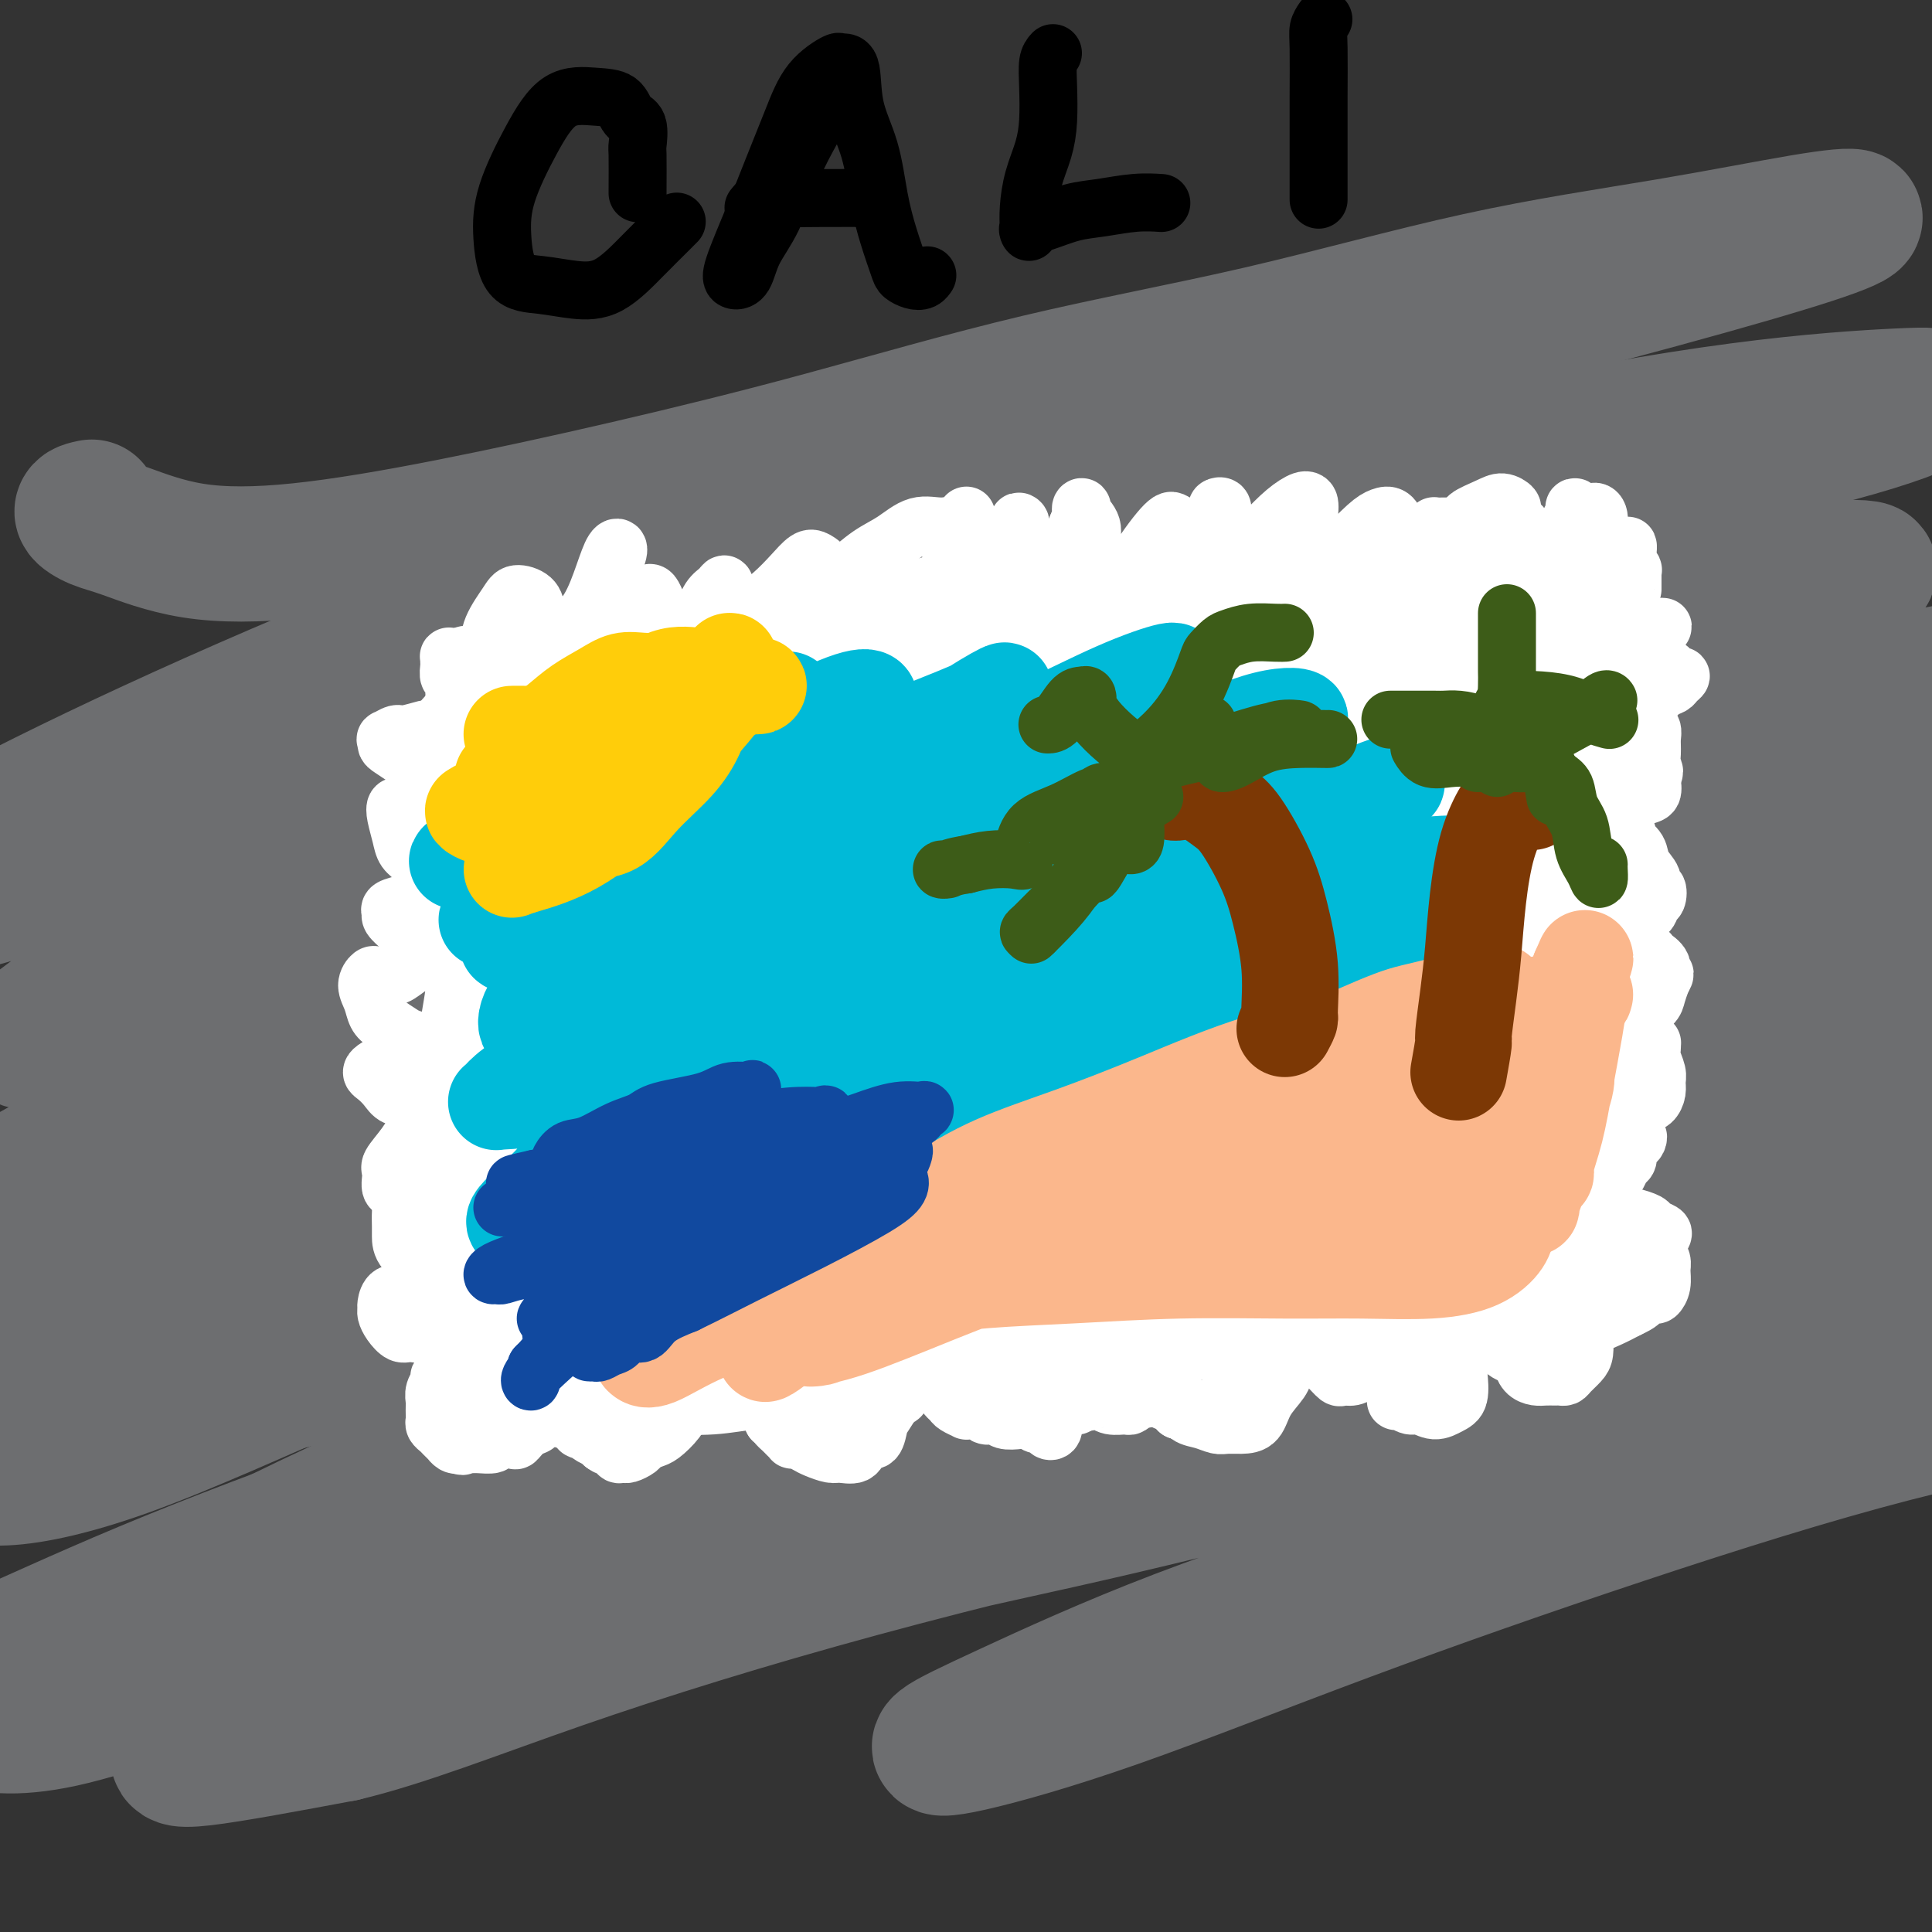 <svg viewBox='0 0 400 400' version='1.1' xmlns='http://www.w3.org/2000/svg' xmlns:xlink='http://www.w3.org/1999/xlink'><rect x="0" y="0" width="400" height="400" fill="#333333" stroke="none"/><g fill='none' stroke='#6D6E70' stroke-width='28' stroke-linecap='round' stroke-linejoin='round'><path d='M19,105c-1.082,0.226 -2.165,0.453 -2,1c0.165,0.547 1.577,1.416 3,2c1.423,0.584 2.856,0.884 6,2c3.144,1.116 7.999,3.050 14,4c6.001,0.950 13.147,0.918 22,0c8.853,-0.918 19.414,-2.722 31,-5c11.586,-2.278 24.199,-5.031 37,-8c12.801,-2.969 25.791,-6.155 40,-10c14.209,-3.845 29.636,-8.350 45,-12c15.364,-3.650 30.664,-6.444 46,-10c15.336,-3.556 30.706,-7.872 45,-11c14.294,-3.128 27.511,-5.066 39,-7c11.489,-1.934 21.251,-3.864 28,-5c6.749,-1.136 10.485,-1.478 11,-1c0.515,0.478 -2.191,1.775 -9,4c-6.809,2.225 -17.720,5.376 -31,9c-13.280,3.624 -28.930,7.720 -46,12c-17.070,4.280 -35.559,8.746 -55,14c-19.441,5.254 -39.833,11.298 -59,17c-19.167,5.702 -37.108,11.064 -54,17c-16.892,5.936 -32.734,12.448 -46,18c-13.266,5.552 -23.957,10.144 -32,14c-8.043,3.856 -13.440,6.977 -16,9c-2.560,2.023 -2.284,2.948 1,2c3.284,-0.948 9.575,-3.771 19,-8c9.425,-4.229 21.983,-9.866 36,-16c14.017,-6.134 29.494,-12.765 47,-19c17.506,-6.235 37.043,-12.073 56,-18c18.957,-5.927 37.335,-11.942 54,-17c16.665,-5.058 31.619,-9.159 42,-12c10.381,-2.841 16.191,-4.420 22,-6'/><path d='M313,65c27.490,-8.522 9.214,-3.327 -2,-1c-11.214,2.327 -15.367,1.788 -27,4c-11.633,2.212 -30.745,7.176 -51,13c-20.255,5.824 -41.653,12.508 -64,20c-22.347,7.492 -45.644,15.793 -67,24c-21.356,8.207 -40.773,16.320 -58,24c-17.227,7.680 -32.265,14.925 -44,21c-11.735,6.075 -20.165,10.979 -25,14c-4.835,3.021 -6.073,4.158 -4,5c2.073,0.842 7.457,1.389 18,-1c10.543,-2.389 26.246,-7.713 43,-13c16.754,-5.287 34.561,-10.536 56,-17c21.439,-6.464 46.511,-14.142 72,-22c25.489,-7.858 51.394,-15.896 76,-23c24.606,-7.104 47.914,-13.273 69,-18c21.086,-4.727 39.949,-8.012 55,-10c15.051,-1.988 26.288,-2.679 33,-3c6.712,-0.321 8.898,-0.270 7,1c-1.898,1.270 -7.879,3.761 -20,7c-12.121,3.239 -30.383,7.227 -49,12c-18.617,4.773 -37.588,10.330 -60,16c-22.412,5.670 -48.266,11.453 -73,18c-24.734,6.547 -48.350,13.857 -69,21c-20.650,7.143 -38.335,14.118 -55,21c-16.665,6.882 -32.312,13.672 -44,20c-11.688,6.328 -19.419,12.193 -23,15c-3.581,2.807 -3.012,2.556 1,3c4.012,0.444 11.467,1.583 23,-1c11.533,-2.583 27.143,-8.888 44,-15c16.857,-6.112 34.959,-12.032 56,-19c21.041,-6.968 45.020,-14.984 69,-23'/><path d='M200,158c39.352,-12.881 53.233,-16.583 72,-21c18.767,-4.417 42.419,-9.548 61,-13c18.581,-3.452 32.092,-5.225 41,-6c8.908,-0.775 13.214,-0.551 13,0c-0.214,0.551 -4.949,1.431 -17,4c-12.051,2.569 -31.418,6.827 -54,12c-22.582,5.173 -48.379,11.260 -76,19c-27.621,7.740 -57.065,17.134 -85,27c-27.935,9.866 -54.362,20.203 -78,30c-23.638,9.797 -44.486,19.053 -60,27c-15.514,7.947 -25.694,14.585 -31,19c-5.306,4.415 -5.738,6.606 -1,7c4.738,0.394 14.645,-1.009 28,-5c13.355,-3.991 30.156,-10.571 49,-18c18.844,-7.429 39.731,-15.707 64,-24c24.269,-8.293 51.920,-16.601 77,-24c25.080,-7.399 47.589,-13.888 69,-19c21.411,-5.112 41.723,-8.846 58,-12c16.277,-3.154 28.517,-5.729 35,-7c6.483,-1.271 7.207,-1.238 2,0c-5.207,1.238 -16.345,3.681 -34,8c-17.655,4.319 -41.826,10.514 -65,17c-23.174,6.486 -45.352,13.263 -69,21c-23.648,7.737 -48.767,16.436 -71,25c-22.233,8.564 -41.581,16.995 -58,25c-16.419,8.005 -29.909,15.584 -40,22c-10.091,6.416 -16.784,11.670 -19,15c-2.216,3.330 0.045,4.738 7,5c6.955,0.262 18.603,-0.622 34,-4c15.397,-3.378 34.542,-9.251 57,-16c22.458,-6.749 48.229,-14.375 74,-22'/><path d='M183,250c34.391,-9.899 54.867,-15.647 78,-22c23.133,-6.353 48.921,-13.313 72,-18c23.079,-4.687 43.449,-7.103 58,-8c14.551,-0.897 23.284,-0.275 28,0c4.716,0.275 5.416,0.202 -1,2c-6.416,1.798 -19.946,5.468 -38,10c-18.054,4.532 -40.630,9.927 -65,16c-24.370,6.073 -50.533,12.823 -78,21c-27.467,8.177 -56.239,17.779 -82,27c-25.761,9.221 -48.513,18.061 -69,27c-20.487,8.939 -38.710,17.978 -53,26c-14.290,8.022 -24.648,15.027 -31,19c-6.352,3.973 -8.697,4.914 -7,6c1.697,1.086 7.437,2.317 18,0c10.563,-2.317 25.948,-8.184 43,-14c17.052,-5.816 35.772,-11.583 58,-19c22.228,-7.417 47.964,-16.484 75,-25c27.036,-8.516 55.373,-16.481 81,-23c25.627,-6.519 48.545,-11.593 69,-15c20.455,-3.407 38.448,-5.148 52,-6c13.552,-0.852 22.665,-0.816 26,-1c3.335,-0.184 0.893,-0.587 -8,1c-8.893,1.587 -24.238,5.165 -44,9c-19.762,3.835 -43.943,7.926 -68,13c-24.057,5.074 -47.991,11.130 -73,18c-25.009,6.870 -51.093,14.552 -74,22c-22.907,7.448 -42.638,14.661 -59,21c-16.362,6.339 -29.355,11.802 -38,16c-8.645,4.198 -12.943,7.130 -15,9c-2.057,1.870 -1.873,2.677 4,2c5.873,-0.677 17.437,-2.839 29,-5'/><path d='M71,359c12.487,-2.949 27.205,-8.821 45,-15c17.795,-6.179 38.666,-12.664 62,-19c23.334,-6.336 49.132,-12.523 74,-18c24.868,-5.477 48.807,-10.244 72,-14c23.193,-3.756 45.640,-6.502 64,-8c18.360,-1.498 32.633,-1.749 43,-2c10.367,-0.251 16.827,-0.504 19,-1c2.173,-0.496 0.057,-1.236 -8,0c-8.057,1.236 -22.057,4.447 -38,8c-15.943,3.553 -33.830,7.449 -53,13c-19.170,5.551 -39.624,12.757 -58,19c-18.376,6.243 -34.672,11.523 -49,17c-14.328,5.477 -26.686,11.150 -35,15c-8.314,3.850 -12.584,5.876 -14,7c-1.416,1.124 0.022,1.346 6,0c5.978,-1.346 16.495,-4.261 30,-9c13.505,-4.739 29.996,-11.303 48,-18c18.004,-6.697 37.521,-13.528 57,-20c19.479,-6.472 38.921,-12.586 56,-17c17.079,-4.414 31.795,-7.130 42,-9c10.205,-1.870 15.899,-2.896 18,-4c2.101,-1.104 0.610,-2.287 -7,-3c-7.610,-0.713 -21.338,-0.956 -37,0c-15.662,0.956 -33.259,3.111 -53,6c-19.741,2.889 -41.626,6.513 -63,11c-21.374,4.487 -42.239,9.837 -60,14c-17.761,4.163 -32.419,7.137 -44,10c-11.581,2.863 -20.083,5.613 -25,7c-4.917,1.387 -6.247,1.412 -4,0c2.247,-1.412 8.071,-4.261 18,-9c9.929,-4.739 23.965,-11.370 38,-18'/><path d='M215,302c17.924,-8.079 34.735,-14.777 53,-22c18.265,-7.223 37.983,-14.973 57,-21c19.017,-6.027 37.333,-10.333 52,-14c14.667,-3.667 25.686,-6.694 32,-8c6.314,-1.306 7.924,-0.890 6,-1c-1.924,-0.110 -7.380,-0.746 -19,0c-11.620,0.746 -29.403,2.875 -48,6c-18.597,3.125 -38.007,7.245 -60,12c-21.993,4.755 -46.567,10.145 -71,16c-24.433,5.855 -48.723,12.175 -72,19c-23.277,6.825 -45.541,14.156 -65,21c-19.459,6.844 -36.114,13.202 -50,19c-13.886,5.798 -25.004,11.038 -32,14c-6.996,2.962 -9.870,3.648 -10,4c-0.130,0.352 2.484,0.370 9,-2c6.516,-2.370 16.934,-7.129 30,-13c13.066,-5.871 28.782,-12.856 47,-20c18.218,-7.144 38.940,-14.448 63,-23c24.060,-8.552 51.459,-18.351 78,-27c26.541,-8.649 52.225,-16.147 78,-23c25.775,-6.853 51.641,-13.061 75,-18c23.359,-4.939 44.211,-8.610 60,-11c15.789,-2.390 26.515,-3.501 33,-4c6.485,-0.499 8.729,-0.386 8,-1c-0.729,-0.614 -4.433,-1.954 -13,-2c-8.567,-0.046 -21.999,1.204 -38,3c-16.001,1.796 -34.572,4.139 -56,7c-21.428,2.861 -45.713,6.241 -70,11c-24.287,4.759 -48.577,10.897 -71,16c-22.423,5.103 -42.978,9.172 -60,13c-17.022,3.828 -30.511,7.414 -44,11'/><path d='M117,264c-31.094,7.269 -21.328,5.443 -18,5c3.328,-0.443 0.220,0.497 5,-1c4.780,-1.497 17.449,-5.433 32,-11c14.551,-5.567 30.983,-12.767 51,-20c20.017,-7.233 43.620,-14.501 68,-22c24.380,-7.499 49.536,-15.231 73,-22c23.464,-6.769 45.234,-12.575 64,-17c18.766,-4.425 34.527,-7.470 45,-10c10.473,-2.530 15.657,-4.546 17,-6c1.343,-1.454 -1.156,-2.346 -11,-2c-9.844,0.346 -27.032,1.931 -47,5c-19.968,3.069 -42.715,7.622 -67,13c-24.285,5.378 -50.107,11.579 -76,18c-25.893,6.421 -51.857,13.060 -76,20c-24.143,6.940 -46.466,14.179 -66,21c-19.534,6.821 -36.280,13.223 -48,18c-11.720,4.777 -18.416,7.928 -21,10c-2.584,2.072 -1.058,3.066 5,2c6.058,-1.066 16.647,-4.194 31,-9c14.353,-4.806 32.472,-11.292 52,-19c19.528,-7.708 40.467,-16.637 64,-26c23.533,-9.363 49.661,-19.160 75,-28c25.339,-8.840 49.890,-16.722 72,-23c22.110,-6.278 41.778,-10.951 58,-15c16.222,-4.049 28.996,-7.474 36,-9c7.004,-1.526 8.237,-1.154 5,-1c-3.237,0.154 -10.945,0.091 -24,2c-13.055,1.909 -31.458,5.790 -52,10c-20.542,4.210 -43.223,8.749 -67,14c-23.777,5.251 -48.651,11.215 -73,18c-24.349,6.785 -48.175,14.393 -72,22'/><path d='M152,201c-34.177,10.867 -47.118,18.034 -64,26c-16.882,7.966 -37.705,16.732 -53,24c-15.295,7.268 -25.063,13.037 -32,17c-6.937,3.963 -11.045,6.120 -12,7c-0.955,0.880 1.242,0.485 7,-2c5.758,-2.485 15.078,-7.059 28,-13c12.922,-5.941 29.448,-13.249 46,-21c16.552,-7.751 33.131,-15.945 54,-25c20.869,-9.055 46.027,-18.970 69,-27c22.973,-8.030 43.762,-14.174 64,-20c20.238,-5.826 39.924,-11.334 56,-15c16.076,-3.666 28.541,-5.492 36,-7c7.459,-1.508 9.911,-2.700 9,-3c-0.911,-0.300 -5.186,0.292 -16,3c-10.814,2.708 -28.167,7.532 -47,13c-18.833,5.468 -39.146,11.581 -61,19c-21.854,7.419 -45.249,16.143 -68,25c-22.751,8.857 -44.857,17.847 -65,27c-20.143,9.153 -38.322,18.469 -54,28c-15.678,9.531 -28.856,19.278 -38,27c-9.144,7.722 -14.253,13.418 -16,17c-1.747,3.582 -0.132,5.050 5,5c5.132,-0.050 13.782,-1.618 26,-6c12.218,-4.382 28.006,-11.577 45,-19c16.994,-7.423 35.195,-15.075 53,-23c17.805,-7.925 35.216,-16.124 51,-23c15.784,-6.876 29.942,-12.428 42,-15c12.058,-2.572 22.017,-2.163 26,-2c3.983,0.163 1.992,0.082 0,0'/></g>
<g fill='none' stroke='#FFFFFF' stroke-width='28' stroke-linecap='round' stroke-linejoin='round'><path d='M100,154c-0.285,-0.022 -0.570,-0.044 -1,0c-0.430,0.044 -1.005,0.156 -1,0c0.005,-0.156 0.590,-0.578 1,0c0.410,0.578 0.645,2.155 1,3c0.355,0.845 0.831,0.958 1,2c0.169,1.042 0.032,3.015 0,5c-0.032,1.985 0.043,3.983 0,6c-0.043,2.017 -0.203,4.053 0,6c0.203,1.947 0.768,3.804 1,5c0.232,1.196 0.130,1.731 0,3c-0.130,1.269 -0.287,3.272 0,5c0.287,1.728 1.019,3.181 1,5c-0.019,1.819 -0.789,4.004 -1,6c-0.211,1.996 0.139,3.804 0,6c-0.139,2.196 -0.765,4.781 -1,7c-0.235,2.219 -0.077,4.073 0,6c0.077,1.927 0.073,3.928 0,6c-0.073,2.072 -0.217,4.216 0,6c0.217,1.784 0.793,3.207 1,5c0.207,1.793 0.044,3.954 0,6c-0.044,2.046 0.029,3.975 0,6c-0.029,2.025 -0.162,4.145 0,6c0.162,1.855 0.618,3.446 1,5c0.382,1.554 0.691,3.071 1,4c0.309,0.929 0.619,1.271 1,2c0.381,0.729 0.834,1.845 1,3c0.166,1.155 0.045,2.349 0,3c-0.045,0.651 -0.013,0.757 0,1c0.013,0.243 0.006,0.621 0,1'/><path d='M106,273c0.636,3.376 0.226,2.315 0,2c-0.226,-0.315 -0.269,0.116 0,1c0.269,0.884 0.850,2.222 1,3c0.150,0.778 -0.130,0.997 0,1c0.130,0.003 0.669,-0.210 1,0c0.331,0.210 0.454,0.845 1,1c0.546,0.155 1.515,-0.169 2,0c0.485,0.169 0.487,0.830 1,1c0.513,0.170 1.537,-0.151 3,0c1.463,0.151 3.365,0.773 5,1c1.635,0.227 3.003,0.058 5,0c1.997,-0.058 4.624,-0.004 7,0c2.376,0.004 4.501,-0.043 7,0c2.499,0.043 5.371,0.176 8,0c2.629,-0.176 5.015,-0.662 8,-1c2.985,-0.338 6.569,-0.527 10,-1c3.431,-0.473 6.709,-1.231 10,-2c3.291,-0.769 6.596,-1.551 10,-2c3.404,-0.449 6.908,-0.565 10,-1c3.092,-0.435 5.772,-1.188 9,-2c3.228,-0.812 7.006,-1.681 10,-2c2.994,-0.319 5.206,-0.087 8,0c2.794,0.087 6.170,0.031 9,0c2.830,-0.031 5.115,-0.036 7,0c1.885,0.036 3.371,0.113 6,0c2.629,-0.113 6.400,-0.415 9,-1c2.600,-0.585 4.029,-1.453 6,-2c1.971,-0.547 4.486,-0.774 7,-1'/><path d='M266,268c9.527,-0.645 7.346,-0.256 8,0c0.654,0.256 4.144,0.381 7,0c2.856,-0.381 5.076,-1.268 7,-2c1.924,-0.732 3.550,-1.310 6,-2c2.450,-0.690 5.724,-1.491 8,-2c2.276,-0.509 3.553,-0.724 5,-1c1.447,-0.276 3.064,-0.613 5,-1c1.936,-0.387 4.190,-0.826 6,-1c1.810,-0.174 3.176,-0.085 4,0c0.824,0.085 1.108,0.166 2,0c0.892,-0.166 2.394,-0.579 3,-1c0.606,-0.421 0.318,-0.851 0,-1c-0.318,-0.149 -0.666,-0.019 -1,0c-0.334,0.019 -0.654,-0.075 -1,0c-0.346,0.075 -0.720,0.317 -1,0c-0.280,-0.317 -0.467,-1.193 -1,-2c-0.533,-0.807 -1.410,-1.544 -2,-3c-0.590,-1.456 -0.891,-3.631 -1,-6c-0.109,-2.369 -0.025,-4.930 0,-8c0.025,-3.070 -0.007,-6.647 0,-10c0.007,-3.353 0.055,-6.481 0,-11c-0.055,-4.519 -0.212,-10.430 0,-15c0.212,-4.570 0.792,-7.798 1,-11c0.208,-3.202 0.044,-6.378 0,-9c-0.044,-2.622 0.030,-4.690 0,-7c-0.030,-2.310 -0.166,-4.862 0,-7c0.166,-2.138 0.632,-3.862 1,-6c0.368,-2.138 0.638,-4.691 1,-7c0.362,-2.309 0.818,-4.374 1,-6c0.182,-1.626 0.091,-2.813 0,-4'/><path d='M324,145c0.635,-16.544 0.223,-7.403 0,-5c-0.223,2.403 -0.256,-1.933 0,-4c0.256,-2.067 0.802,-1.866 1,-2c0.198,-0.134 0.049,-0.604 0,-1c-0.049,-0.396 0.001,-0.718 0,-1c-0.001,-0.282 -0.053,-0.524 0,-1c0.053,-0.476 0.210,-1.184 0,-2c-0.210,-0.816 -0.788,-1.738 -1,-2c-0.212,-0.262 -0.060,0.136 0,0c0.060,-0.136 0.027,-0.806 0,-1c-0.027,-0.194 -0.049,0.088 0,0c0.049,-0.088 0.169,-0.544 0,-1c-0.169,-0.456 -0.625,-0.910 -1,-1c-0.375,-0.090 -0.667,0.183 -1,0c-0.333,-0.183 -0.708,-0.822 -1,-1c-0.292,-0.178 -0.503,0.106 -1,0c-0.497,-0.106 -1.280,-0.602 -2,-1c-0.720,-0.398 -1.376,-0.697 -2,-1c-0.624,-0.303 -1.215,-0.610 -2,-1c-0.785,-0.390 -1.765,-0.862 -3,-1c-1.235,-0.138 -2.725,0.058 -4,0c-1.275,-0.058 -2.337,-0.370 -4,0c-1.663,0.370 -3.929,1.423 -6,2c-2.071,0.577 -3.947,0.680 -6,1c-2.053,0.320 -4.282,0.859 -7,1c-2.718,0.141 -5.924,-0.116 -9,0c-3.076,0.116 -6.022,0.605 -9,1c-2.978,0.395 -5.989,0.698 -9,1'/><path d='M257,125c-10.062,1.333 -8.218,1.667 -10,2c-1.782,0.333 -7.190,0.667 -11,1c-3.810,0.333 -6.021,0.667 -9,1c-2.979,0.333 -6.726,0.667 -10,1c-3.274,0.333 -6.074,0.666 -9,1c-2.926,0.334 -5.976,0.668 -9,1c-3.024,0.332 -6.022,0.663 -9,1c-2.978,0.337 -5.937,0.682 -9,1c-3.063,0.318 -6.230,0.610 -9,1c-2.770,0.390 -5.143,0.878 -8,1c-2.857,0.122 -6.199,-0.121 -9,0c-2.801,0.121 -5.061,0.607 -7,1c-1.939,0.393 -3.559,0.693 -6,1c-2.441,0.307 -5.705,0.622 -8,1c-2.295,0.378 -3.620,0.818 -5,1c-1.380,0.182 -2.814,0.105 -4,0c-1.186,-0.105 -2.124,-0.238 -3,0c-0.876,0.238 -1.689,0.847 -3,1c-1.311,0.153 -3.118,-0.151 -4,0c-0.882,0.151 -0.839,0.756 -1,1c-0.161,0.244 -0.528,0.127 -1,0c-0.472,-0.127 -1.050,-0.265 -1,0c0.050,0.265 0.729,0.933 1,2c0.271,1.067 0.136,2.534 0,4'/><path d='M113,148c0.333,2.572 0.665,6.001 1,10c0.335,3.999 0.672,8.569 1,14c0.328,5.431 0.647,11.722 1,18c0.353,6.278 0.740,12.544 1,18c0.260,5.456 0.395,10.103 1,14c0.605,3.897 1.682,7.045 2,10c0.318,2.955 -0.121,5.719 0,8c0.121,2.281 0.804,4.081 1,5c0.196,0.919 -0.094,0.957 0,1c0.094,0.043 0.574,0.091 1,0c0.426,-0.091 0.798,-0.323 1,-2c0.202,-1.677 0.232,-4.801 0,-9c-0.232,-4.199 -0.728,-9.473 -1,-16c-0.272,-6.527 -0.322,-14.305 0,-23c0.322,-8.695 1.016,-18.306 2,-26c0.984,-7.694 2.257,-13.470 3,-17c0.743,-3.530 0.956,-4.815 1,-5c0.044,-0.185 -0.081,0.729 0,4c0.081,3.271 0.368,8.899 0,15c-0.368,6.101 -1.390,12.674 -2,20c-0.610,7.326 -0.808,15.405 -1,24c-0.192,8.595 -0.377,17.707 0,26c0.377,8.293 1.316,15.769 2,21c0.684,5.231 1.112,8.218 2,10c0.888,1.782 2.236,2.360 3,2c0.764,-0.360 0.943,-1.658 1,-5c0.057,-3.342 -0.007,-8.730 0,-15c0.007,-6.270 0.084,-13.423 0,-22c-0.084,-8.577 -0.330,-18.578 0,-28c0.330,-9.422 1.237,-18.263 2,-25c0.763,-6.737 1.381,-11.368 2,-16'/><path d='M137,159c1.314,-18.305 2.098,-8.569 2,-5c-0.098,3.569 -1.078,0.971 -2,2c-0.922,1.029 -1.786,5.686 -3,11c-1.214,5.314 -2.779,11.286 -4,19c-1.221,7.714 -2.096,17.171 -3,27c-0.904,9.829 -1.835,20.032 -2,28c-0.165,7.968 0.436,13.702 1,18c0.564,4.298 1.091,7.161 2,8c0.909,0.839 2.200,-0.346 3,-3c0.800,-2.654 1.109,-6.777 2,-13c0.891,-6.223 2.364,-14.546 4,-23c1.636,-8.454 3.434,-17.038 5,-26c1.566,-8.962 2.900,-18.301 4,-27c1.100,-8.699 1.965,-16.757 3,-22c1.035,-5.243 2.239,-7.671 3,-9c0.761,-1.329 1.081,-1.558 1,0c-0.081,1.558 -0.561,4.904 -1,11c-0.439,6.096 -0.837,14.943 -1,24c-0.163,9.057 -0.091,18.322 0,29c0.091,10.678 0.199,22.767 1,33c0.801,10.233 2.293,18.610 4,24c1.707,5.390 3.627,7.795 5,9c1.373,1.205 2.198,1.212 3,0c0.802,-1.212 1.580,-3.641 2,-9c0.420,-5.359 0.481,-13.646 0,-23c-0.481,-9.354 -1.504,-19.774 -2,-31c-0.496,-11.226 -0.464,-23.257 0,-33c0.464,-9.743 1.362,-17.199 2,-22c0.638,-4.801 1.018,-6.946 1,-8c-0.018,-1.054 -0.434,-1.015 -1,1c-0.566,2.015 -1.283,6.008 -2,10'/><path d='M164,159c-0.846,4.242 -1.460,9.347 -2,16c-0.540,6.653 -1.005,14.853 -1,24c0.005,9.147 0.479,19.241 1,29c0.521,9.759 1.088,19.185 2,25c0.912,5.815 2.169,8.020 4,8c1.831,-0.020 4.238,-2.265 6,-7c1.762,-4.735 2.881,-11.959 4,-21c1.119,-9.041 2.240,-19.899 3,-31c0.760,-11.101 1.161,-22.446 2,-33c0.839,-10.554 2.117,-20.319 4,-27c1.883,-6.681 4.370,-10.280 6,-12c1.630,-1.720 2.403,-1.562 3,2c0.597,3.562 1.019,10.529 1,19c-0.019,8.471 -0.480,18.448 -1,30c-0.520,11.552 -1.101,24.681 -1,37c0.101,12.319 0.883,23.830 2,31c1.117,7.170 2.569,10.000 4,11c1.431,1.000 2.841,0.170 4,-3c1.159,-3.170 2.066,-8.678 3,-16c0.934,-7.322 1.896,-16.456 3,-27c1.104,-10.544 2.351,-22.499 4,-34c1.649,-11.501 3.701,-22.550 7,-30c3.299,-7.450 7.846,-11.301 11,-13c3.154,-1.699 4.916,-1.247 6,2c1.084,3.247 1.491,9.287 1,18c-0.491,8.713 -1.878,20.099 -3,32c-1.122,11.901 -1.977,24.319 -3,36c-1.023,11.681 -2.212,22.626 -2,28c0.212,5.374 1.826,5.178 3,3c1.174,-2.178 1.907,-6.336 3,-13c1.093,-6.664 2.547,-15.832 4,-25'/><path d='M242,218c2.260,-11.718 4.409,-22.012 7,-32c2.591,-9.988 5.624,-19.668 9,-26c3.376,-6.332 7.094,-9.314 10,-11c2.906,-1.686 4.999,-2.075 6,0c1.001,2.075 0.911,6.612 1,13c0.089,6.388 0.359,14.625 0,24c-0.359,9.375 -1.347,19.887 -2,29c-0.653,9.113 -0.970,16.828 -1,22c-0.030,5.172 0.229,7.801 1,8c0.771,0.199 2.055,-2.031 3,-7c0.945,-4.969 1.552,-12.678 2,-22c0.448,-9.322 0.736,-20.257 2,-31c1.264,-10.743 3.505,-21.293 6,-29c2.495,-7.707 5.244,-12.571 7,-15c1.756,-2.429 2.518,-2.424 3,-1c0.482,1.424 0.682,4.267 0,9c-0.682,4.733 -2.248,11.357 -3,19c-0.752,7.643 -0.691,16.307 -1,26c-0.309,9.693 -0.988,20.417 -1,28c-0.012,7.583 0.641,12.025 2,13c1.359,0.975 3.422,-1.518 5,-5c1.578,-3.482 2.670,-7.954 3,-14c0.330,-6.046 -0.101,-13.665 -1,-22c-0.899,-8.335 -2.265,-17.384 -3,-25c-0.735,-7.616 -0.837,-13.798 -1,-17c-0.163,-3.202 -0.386,-3.424 -1,-4c-0.614,-0.576 -1.618,-1.505 -2,-2c-0.382,-0.495 -0.141,-0.556 0,-1c0.141,-0.444 0.183,-1.270 0,-1c-0.183,0.270 -0.592,1.635 -1,3'/><path d='M292,147c-1.071,1.280 -1.749,6.981 -3,13c-1.251,6.019 -3.077,12.357 -5,18c-1.923,5.643 -3.944,10.592 -6,13c-2.056,2.408 -4.148,2.275 -6,1c-1.852,-1.275 -3.463,-3.692 -6,-6c-2.537,-2.308 -5.999,-4.507 -9,-7c-3.001,-2.493 -5.540,-5.281 -9,-8c-3.460,-2.719 -7.842,-5.369 -11,-7c-3.158,-1.631 -5.094,-2.244 -7,-3c-1.906,-0.756 -3.783,-1.655 -5,-2c-1.217,-0.345 -1.773,-0.135 -2,0c-0.227,0.135 -0.126,0.196 1,0c1.126,-0.196 3.276,-0.649 6,-2c2.724,-1.351 6.022,-3.601 10,-6c3.978,-2.399 8.636,-4.948 13,-7c4.364,-2.052 8.434,-3.608 13,-5c4.566,-1.392 9.626,-2.618 14,-3c4.374,-0.382 8.061,0.082 11,0c2.939,-0.082 5.131,-0.709 7,-1c1.869,-0.291 3.415,-0.245 4,0c0.585,0.245 0.209,0.687 0,1c-0.209,0.313 -0.252,0.495 -1,0c-0.748,-0.495 -2.201,-1.666 -3,-2c-0.799,-0.334 -0.945,0.170 -1,0c-0.055,-0.170 -0.021,-1.015 0,-1c0.021,0.015 0.028,0.891 0,2c-0.028,1.109 -0.090,2.452 0,4c0.090,1.548 0.332,3.301 0,7c-0.332,3.699 -1.238,9.342 -2,16c-0.762,6.658 -1.381,14.329 -2,22'/><path d='M293,184c-1.012,11.150 -1.542,16.525 -2,22c-0.458,5.475 -0.845,11.051 -1,15c-0.155,3.949 -0.079,6.270 0,8c0.079,1.730 0.159,2.870 0,3c-0.159,0.130 -0.558,-0.751 -1,-3c-0.442,-2.249 -0.928,-5.868 -2,-9c-1.072,-3.132 -2.731,-5.777 -5,-8c-2.269,-2.223 -5.147,-4.025 -8,-5c-2.853,-0.975 -5.682,-1.123 -9,0c-3.318,1.123 -7.127,3.516 -10,6c-2.873,2.484 -4.812,5.058 -7,8c-2.188,2.942 -4.625,6.250 -6,9c-1.375,2.750 -1.688,4.941 -2,8c-0.312,3.059 -0.623,6.985 0,10c0.623,3.015 2.178,5.118 4,6c1.822,0.882 3.909,0.541 6,0c2.091,-0.541 4.184,-1.283 6,-4c1.816,-2.717 3.354,-7.411 5,-12c1.646,-4.589 3.399,-9.074 5,-14c1.601,-4.926 3.051,-10.292 4,-13c0.949,-2.708 1.398,-2.758 1,-2c-0.398,0.758 -1.643,2.322 -3,6c-1.357,3.678 -2.825,9.468 -4,15c-1.175,5.532 -2.055,10.806 -3,16c-0.945,5.194 -1.955,10.307 -2,13c-0.045,2.693 0.874,2.967 3,2c2.126,-0.967 5.459,-3.176 8,-6c2.541,-2.824 4.289,-6.262 7,-10c2.711,-3.738 6.384,-7.776 9,-10c2.616,-2.224 4.176,-2.636 5,-3c0.824,-0.364 0.912,-0.682 1,-1'/><path d='M292,231c3.223,-3.460 0.279,-0.109 -1,1c-1.279,1.109 -0.893,-0.024 -1,0c-0.107,0.024 -0.707,1.204 -1,2c-0.293,0.796 -0.280,1.208 0,2c0.280,0.792 0.829,1.962 1,3c0.171,1.038 -0.034,1.942 0,3c0.034,1.058 0.307,2.269 0,3c-0.307,0.731 -1.194,0.982 -2,1c-0.806,0.018 -1.530,-0.198 -3,-1c-1.470,-0.802 -3.684,-2.190 -6,-3c-2.316,-0.810 -4.734,-1.042 -6,-1c-1.266,0.042 -1.382,0.358 -1,1c0.382,0.642 1.261,1.612 3,2c1.739,0.388 4.338,0.195 7,0c2.662,-0.195 5.388,-0.392 8,-1c2.612,-0.608 5.112,-1.626 7,-2c1.888,-0.374 3.164,-0.104 4,0c0.836,0.104 1.232,0.042 1,0c-0.232,-0.042 -1.091,-0.064 -2,0c-0.909,0.064 -1.870,0.215 -3,0c-1.130,-0.215 -2.431,-0.794 -3,-1c-0.569,-0.206 -0.405,-0.037 -1,0c-0.595,0.037 -1.950,-0.057 -3,0c-1.050,0.057 -1.797,0.264 -2,1c-0.203,0.736 0.137,2.001 0,3c-0.137,0.999 -0.752,1.732 -1,2c-0.248,0.268 -0.128,0.072 0,0c0.128,-0.072 0.265,-0.019 1,0c0.735,0.019 2.067,0.006 3,0c0.933,-0.006 1.466,-0.003 2,0'/><path d='M293,246c1.014,0.487 1.049,0.704 1,1c-0.049,0.296 -0.182,0.669 -1,1c-0.818,0.331 -2.320,0.618 -5,1c-2.680,0.382 -6.538,0.858 -11,1c-4.462,0.142 -9.530,-0.050 -14,0c-4.470,0.050 -8.343,0.343 -11,1c-2.657,0.657 -4.097,1.678 -5,2c-0.903,0.322 -1.267,-0.055 -1,0c0.267,0.055 1.166,0.542 3,0c1.834,-0.542 4.604,-2.113 7,-3c2.396,-0.887 4.419,-1.091 7,-2c2.581,-0.909 5.721,-2.522 8,-4c2.279,-1.478 3.695,-2.819 5,-4c1.305,-1.181 2.497,-2.201 3,-3c0.503,-0.799 0.317,-1.377 0,-2c-0.317,-0.623 -0.765,-1.291 -1,-1c-0.235,0.291 -0.255,1.540 0,2c0.255,0.460 0.787,0.131 1,0c0.213,-0.131 0.106,-0.066 0,0'/></g>
<g fill='none' stroke='#FFFFFF' stroke-width='12' stroke-linecap='round' stroke-linejoin='round'><path d='M93,263c0.002,0.365 0.004,0.731 0,1c-0.004,0.269 -0.016,0.442 0,1c0.016,0.558 0.058,1.500 0,2c-0.058,0.500 -0.215,0.557 0,1c0.215,0.443 0.804,1.273 1,2c0.196,0.727 -0.000,1.350 0,2c0.000,0.650 0.197,1.325 0,2c-0.197,0.675 -0.789,1.349 -1,2c-0.211,0.651 -0.041,1.278 0,2c0.041,0.722 -0.046,1.538 0,2c0.046,0.462 0.223,0.571 0,1c-0.223,0.429 -0.848,1.178 -1,2c-0.152,0.822 0.170,1.716 0,2c-0.170,0.284 -0.830,-0.041 -1,0c-0.170,0.041 0.151,0.449 0,1c-0.151,0.551 -0.772,1.247 -1,2c-0.228,0.753 -0.062,1.564 0,2c0.062,0.436 0.020,0.498 0,1c-0.020,0.502 -0.017,1.444 0,2c0.017,0.556 0.047,0.728 0,1c-0.047,0.272 -0.171,0.646 0,1c0.171,0.354 0.637,0.687 1,1c0.363,0.313 0.622,0.606 1,1c0.378,0.394 0.874,0.889 1,1c0.126,0.111 -0.120,-0.162 0,0c0.120,0.162 0.606,0.761 1,1c0.394,0.239 0.697,0.120 1,0'/><path d='M95,299c0.959,0.772 0.857,0.203 1,0c0.143,-0.203 0.532,-0.041 1,0c0.468,0.041 1.014,-0.040 2,0c0.986,0.040 2.413,0.200 3,0c0.587,-0.200 0.333,-0.760 1,-1c0.667,-0.240 2.255,-0.158 3,0c0.745,0.158 0.649,0.393 1,0c0.351,-0.393 1.151,-1.415 2,-2c0.849,-0.585 1.747,-0.734 2,-1c0.253,-0.266 -0.140,-0.649 0,-1c0.140,-0.351 0.812,-0.668 1,-1c0.188,-0.332 -0.107,-0.677 0,-1c0.107,-0.323 0.617,-0.622 1,-1c0.383,-0.378 0.640,-0.833 1,-1c0.360,-0.167 0.822,-0.045 1,0c0.178,0.045 0.071,0.012 0,0c-0.071,-0.012 -0.106,-0.003 0,0c0.106,0.003 0.353,0.001 0,0c-0.353,-0.001 -1.305,0.001 -2,0c-0.695,-0.001 -1.133,-0.005 -2,0c-0.867,0.005 -2.163,0.018 -3,0c-0.837,-0.018 -1.216,-0.068 -2,0c-0.784,0.068 -1.973,0.255 -3,0c-1.027,-0.255 -1.892,-0.953 -3,-1c-1.108,-0.047 -2.459,0.558 -3,1c-0.541,0.442 -0.270,0.721 0,1'/><path d='M97,291c-2.690,0.154 -1.417,0.540 -1,1c0.417,0.460 -0.024,0.995 0,1c0.024,0.005 0.513,-0.521 1,-1c0.487,-0.479 0.971,-0.913 2,-1c1.029,-0.087 2.604,0.173 4,0c1.396,-0.173 2.612,-0.779 4,-1c1.388,-0.221 2.946,-0.056 4,0c1.054,0.056 1.603,0.005 2,0c0.397,-0.005 0.641,0.036 1,0c0.359,-0.036 0.831,-0.151 1,0c0.169,0.151 0.034,0.566 0,1c-0.034,0.434 0.032,0.886 0,1c-0.032,0.114 -0.164,-0.109 0,0c0.164,0.109 0.622,0.550 1,1c0.378,0.450 0.675,0.909 1,1c0.325,0.091 0.679,-0.187 1,0c0.321,0.187 0.610,0.837 1,1c0.390,0.163 0.883,-0.163 1,0c0.117,0.163 -0.141,0.813 0,1c0.141,0.187 0.681,-0.091 1,0c0.319,0.091 0.415,0.550 1,1c0.585,0.450 1.657,0.890 2,1c0.343,0.110 -0.045,-0.112 0,0c0.045,0.112 0.522,0.556 1,1'/><path d='M125,299c1.885,1.327 1.097,0.145 1,0c-0.097,-0.145 0.498,0.747 1,1c0.502,0.253 0.912,-0.131 1,0c0.088,0.131 -0.146,0.778 0,1c0.146,0.222 0.672,0.018 1,0c0.328,-0.018 0.457,0.152 1,0c0.543,-0.152 1.500,-0.624 2,-1c0.500,-0.376 0.542,-0.657 1,-1c0.458,-0.343 1.332,-0.750 2,-1c0.668,-0.250 1.131,-0.344 2,-1c0.869,-0.656 2.145,-1.874 3,-3c0.855,-1.126 1.291,-2.161 2,-3c0.709,-0.839 1.692,-1.483 2,-2c0.308,-0.517 -0.058,-0.908 0,-1c0.058,-0.092 0.541,0.116 1,0c0.459,-0.116 0.895,-0.555 1,-1c0.105,-0.445 -0.122,-0.897 0,-1c0.122,-0.103 0.591,0.143 1,0c0.409,-0.143 0.756,-0.677 1,-1c0.244,-0.323 0.383,-0.437 1,0c0.617,0.437 1.712,1.423 2,2c0.288,0.577 -0.232,0.745 0,1c0.232,0.255 1.215,0.597 2,1c0.785,0.403 1.373,0.868 2,1c0.627,0.132 1.292,-0.070 2,0c0.708,0.070 1.458,0.410 2,1c0.542,0.590 0.877,1.428 1,2c0.123,0.572 0.035,0.878 0,1c-0.035,0.122 -0.018,0.061 0,0'/><path d='M160,294c2.034,1.570 1.119,0.995 1,1c-0.119,0.005 0.559,0.589 1,1c0.441,0.411 0.646,0.649 1,1c0.354,0.351 0.856,0.815 1,1c0.144,0.185 -0.071,0.092 0,0c0.071,-0.092 0.426,-0.183 1,0c0.574,0.183 1.365,0.639 2,1c0.635,0.361 1.112,0.626 2,1c0.888,0.374 2.187,0.856 3,1c0.813,0.144 1.139,-0.050 2,0c0.861,0.050 2.258,0.343 3,0c0.742,-0.343 0.828,-1.322 1,-2c0.172,-0.678 0.431,-1.054 1,-1c0.569,0.054 1.449,0.537 2,0c0.551,-0.537 0.775,-2.095 1,-3c0.225,-0.905 0.452,-1.158 1,-2c0.548,-0.842 1.418,-2.272 2,-3c0.582,-0.728 0.876,-0.754 1,-1c0.124,-0.246 0.078,-0.711 0,-1c-0.078,-0.289 -0.189,-0.402 0,-1c0.189,-0.598 0.677,-1.681 1,-2c0.323,-0.319 0.482,0.128 1,0c0.518,-0.128 1.396,-0.829 2,-1c0.604,-0.171 0.935,0.189 1,0c0.065,-0.189 -0.137,-0.927 0,-1c0.137,-0.073 0.614,0.519 1,1c0.386,0.481 0.682,0.852 1,1c0.318,0.148 0.659,0.074 1,0'/><path d='M194,285c1.108,0.345 0.879,1.206 1,2c0.121,0.794 0.592,1.519 1,2c0.408,0.481 0.753,0.717 1,1c0.247,0.283 0.395,0.612 1,1c0.605,0.388 1.668,0.836 2,1c0.332,0.164 -0.065,0.044 0,0c0.065,-0.044 0.592,-0.013 1,0c0.408,0.013 0.696,0.007 1,0c0.304,-0.007 0.624,-0.016 1,0c0.376,0.016 0.808,0.056 1,0c0.192,-0.056 0.144,-0.207 0,0c-0.144,0.207 -0.383,0.774 0,1c0.383,0.226 1.387,0.112 2,0c0.613,-0.112 0.835,-0.222 1,0c0.165,0.222 0.273,0.777 1,1c0.727,0.223 2.075,0.116 3,0c0.925,-0.116 1.429,-0.239 2,0c0.571,0.239 1.211,0.841 2,1c0.789,0.159 1.728,-0.127 2,0c0.272,0.127 -0.124,0.665 0,1c0.124,0.335 0.769,0.466 1,0c0.231,-0.466 0.048,-1.529 0,-2c-0.048,-0.471 0.040,-0.350 0,-1c-0.040,-0.650 -0.207,-2.072 0,-3c0.207,-0.928 0.787,-1.362 1,-2c0.213,-0.638 0.057,-1.479 0,-2c-0.057,-0.521 -0.016,-0.720 0,-1c0.016,-0.280 0.008,-0.640 0,-1'/><path d='M219,284c0.378,-2.089 0.822,-1.311 1,-1c0.178,0.311 0.089,0.156 0,0'/><path d='M202,290c0.417,0.000 0.833,0.000 1,0c0.167,0.000 0.083,0.000 0,0'/><path d='M168,290c-0.036,-0.000 -0.072,-0.000 0,0c0.072,0.000 0.252,0.001 0,0c-0.252,-0.001 -0.935,-0.004 -1,0c-0.065,0.004 0.487,0.015 1,0c0.513,-0.015 0.986,-0.057 2,0c1.014,0.057 2.569,0.213 4,0c1.431,-0.213 2.736,-0.796 4,-1c1.264,-0.204 2.486,-0.029 4,0c1.514,0.029 3.321,-0.087 4,0c0.679,0.087 0.231,0.377 0,0c-0.231,-0.377 -0.244,-1.421 -1,-2c-0.756,-0.579 -2.254,-0.691 -3,-1c-0.746,-0.309 -0.739,-0.814 -1,-1c-0.261,-0.186 -0.789,-0.053 -1,0c-0.211,0.053 -0.106,0.027 0,0'/><path d='M210,283c-0.012,-0.507 -0.025,-1.014 0,-1c0.025,0.014 0.086,0.548 0,1c-0.086,0.452 -0.320,0.821 0,1c0.320,0.179 1.193,0.167 2,1c0.807,0.833 1.549,2.510 2,3c0.451,0.490 0.612,-0.208 1,0c0.388,0.208 1.002,1.321 2,2c0.998,0.679 2.380,0.925 3,1c0.620,0.075 0.478,-0.020 1,0c0.522,0.020 1.709,0.157 2,0c0.291,-0.157 -0.314,-0.606 0,-1c0.314,-0.394 1.545,-0.733 2,-1c0.455,-0.267 0.132,-0.464 0,-1c-0.132,-0.536 -0.074,-1.412 0,-2c0.074,-0.588 0.163,-0.887 0,-1c-0.163,-0.113 -0.579,-0.041 -1,0c-0.421,0.041 -0.847,0.051 -1,0c-0.153,-0.051 -0.034,-0.164 0,0c0.034,0.164 -0.017,0.604 0,1c0.017,0.396 0.102,0.746 0,1c-0.102,0.254 -0.391,0.412 0,1c0.391,0.588 1.460,1.607 2,2c0.540,0.393 0.550,0.159 1,0c0.450,-0.159 1.341,-0.243 2,0c0.659,0.243 1.085,0.812 2,1c0.915,0.188 2.317,-0.006 3,0c0.683,0.006 0.647,0.211 1,0c0.353,-0.211 1.096,-0.837 1,-1c-0.096,-0.163 -1.032,0.138 0,0c1.032,-0.138 4.032,-0.714 5,-1c0.968,-0.286 -0.094,-0.283 0,0c0.094,0.283 1.346,0.847 2,1c0.654,0.153 0.711,-0.103 1,0c0.289,0.103 0.808,0.566 1,1c0.192,0.434 0.055,0.838 0,1c-0.055,0.162 -0.027,0.081 0,0'/><path d='M244,292c0.786,0.238 0.750,-0.667 1,-1c0.250,-0.333 0.786,-0.095 1,0c0.214,0.095 0.107,0.048 0,0'/><path d='M239,284c-0.036,0.446 -0.073,0.892 0,1c0.073,0.108 0.255,-0.122 0,0c-0.255,0.122 -0.948,0.595 -1,1c-0.052,0.405 0.538,0.742 1,1c0.462,0.258 0.798,0.436 1,1c0.202,0.564 0.271,1.514 1,2c0.729,0.486 2.120,0.508 3,1c0.880,0.492 1.250,1.452 2,2c0.750,0.548 1.882,0.682 3,1c1.118,0.318 2.224,0.820 3,1c0.776,0.180 1.223,0.039 2,0c0.777,-0.039 1.882,0.023 3,0c1.118,-0.023 2.247,-0.132 3,-1c0.753,-0.868 1.129,-2.496 2,-4c0.871,-1.504 2.236,-2.886 3,-4c0.764,-1.114 0.926,-1.962 1,-3c0.074,-1.038 0.061,-2.268 0,-3c-0.061,-0.732 -0.170,-0.966 0,-1c0.170,-0.034 0.620,0.133 1,0c0.380,-0.133 0.690,-0.567 1,-1'/><path d='M268,278c1.816,-2.439 0.855,-0.037 0,1c-0.855,1.037 -1.605,0.709 -2,1c-0.395,0.291 -0.435,1.203 -1,2c-0.565,0.797 -1.655,1.481 -3,2c-1.345,0.519 -2.946,0.872 -4,1c-1.054,0.128 -1.562,0.030 -2,0c-0.438,-0.030 -0.806,0.007 -1,0c-0.194,-0.007 -0.214,-0.059 0,0c0.214,0.059 0.662,0.228 1,0c0.338,-0.228 0.567,-0.853 1,-1c0.433,-0.147 1.071,0.186 2,0c0.929,-0.186 2.151,-0.890 3,-1c0.849,-0.110 1.327,0.374 2,0c0.673,-0.374 1.541,-1.607 2,-2c0.459,-0.393 0.510,0.052 1,0c0.490,-0.052 1.419,-0.603 2,-1c0.581,-0.397 0.815,-0.639 1,-1c0.185,-0.361 0.322,-0.840 1,-1c0.678,-0.160 1.898,-0.001 3,0c1.102,0.001 2.088,-0.155 3,0c0.912,0.155 1.751,0.623 3,1c1.249,0.377 2.908,0.663 4,1c1.092,0.337 1.617,0.723 2,1c0.383,0.277 0.625,0.444 1,1c0.375,0.556 0.884,1.499 1,2c0.116,0.501 -0.161,0.558 0,1c0.161,0.442 0.760,1.269 1,2c0.240,0.731 0.120,1.365 0,2'/><path d='M289,289c0.275,1.327 -0.037,1.145 0,1c0.037,-0.145 0.422,-0.252 1,0c0.578,0.252 1.350,0.863 2,1c0.650,0.137 1.179,-0.198 2,0c0.821,0.198 1.933,0.931 3,1c1.067,0.069 2.090,-0.524 3,-1c0.910,-0.476 1.706,-0.835 2,-2c0.294,-1.165 0.086,-3.138 0,-4c-0.086,-0.862 -0.050,-0.615 0,-1c0.050,-0.385 0.116,-1.402 0,-2c-0.116,-0.598 -0.412,-0.775 -1,-1c-0.588,-0.225 -1.467,-0.496 -2,-1c-0.533,-0.504 -0.720,-1.242 -1,-2c-0.280,-0.758 -0.654,-1.538 -1,-2c-0.346,-0.462 -0.666,-0.607 -1,-1c-0.334,-0.393 -0.684,-1.034 -1,-1c-0.316,0.034 -0.599,0.741 -1,1c-0.401,0.259 -0.920,0.068 -1,0c-0.080,-0.068 0.281,-0.015 0,0c-0.281,0.015 -1.202,-0.010 -2,0c-0.798,0.010 -1.472,0.055 -2,0c-0.528,-0.055 -0.909,-0.211 -1,0c-0.091,0.211 0.108,0.789 0,1c-0.108,0.211 -0.524,0.057 -1,0c-0.476,-0.057 -1.013,-0.015 -1,0c0.013,0.015 0.575,0.004 1,0c0.425,-0.004 0.712,-0.002 1,0'/><path d='M288,276c-1.052,0.309 -0.182,0.083 0,0c0.182,-0.083 -0.322,-0.022 -1,0c-0.678,0.022 -1.528,0.006 -2,0c-0.472,-0.006 -0.567,-0.001 -1,0c-0.433,0.001 -1.205,-0.001 -2,0c-0.795,0.001 -1.613,0.004 -2,0c-0.387,-0.004 -0.343,-0.014 -1,0c-0.657,0.014 -2.016,0.052 -3,0c-0.984,-0.052 -1.593,-0.194 -2,0c-0.407,0.194 -0.614,0.725 -1,1c-0.386,0.275 -0.953,0.294 -1,1c-0.047,0.706 0.424,2.099 1,3c0.576,0.901 1.256,1.310 2,2c0.744,0.690 1.552,1.660 2,2c0.448,0.340 0.535,0.048 1,0c0.465,-0.048 1.308,0.146 2,0c0.692,-0.146 1.233,-0.631 2,-1c0.767,-0.369 1.762,-0.621 3,-1c1.238,-0.379 2.720,-0.886 4,-1c1.280,-0.114 2.357,0.166 3,0c0.643,-0.166 0.853,-0.776 1,-1c0.147,-0.224 0.232,-0.060 0,0c-0.232,0.060 -0.781,0.017 -1,0c-0.219,-0.017 -0.110,-0.009 0,0'/><path d='M301,279c-0.429,-0.732 -0.859,-1.464 -1,-2c-0.141,-0.536 0.006,-0.876 0,-1c-0.006,-0.124 -0.167,-0.033 0,0c0.167,0.033 0.660,0.008 1,0c0.340,-0.008 0.528,-0.000 1,0c0.472,0.000 1.230,-0.007 2,0c0.770,0.007 1.553,0.029 2,0c0.447,-0.029 0.557,-0.110 1,0c0.443,0.110 1.218,0.410 2,1c0.782,0.590 1.571,1.471 2,2c0.429,0.529 0.499,0.706 1,1c0.501,0.294 1.432,0.706 2,1c0.568,0.294 0.772,0.471 1,1c0.228,0.529 0.481,1.409 1,2c0.519,0.591 1.305,0.891 2,1c0.695,0.109 1.298,0.027 2,0c0.702,-0.027 1.501,0.001 2,0c0.499,-0.001 0.698,-0.029 1,0c0.302,0.029 0.708,0.117 1,0c0.292,-0.117 0.470,-0.440 1,-1c0.530,-0.560 1.410,-1.357 2,-2c0.590,-0.643 0.888,-1.130 1,-2c0.112,-0.870 0.037,-2.122 0,-3c-0.037,-0.878 -0.038,-1.383 0,-2c0.038,-0.617 0.114,-1.346 0,-2c-0.114,-0.654 -0.417,-1.233 -1,-2c-0.583,-0.767 -1.445,-1.721 -2,-2c-0.555,-0.279 -0.803,0.117 -1,0c-0.197,-0.117 -0.342,-0.748 -1,-1c-0.658,-0.252 -1.829,-0.126 -3,0'/><path d='M320,268c-1.538,-0.834 -1.384,-0.421 -2,0c-0.616,0.421 -2.002,0.848 -3,1c-0.998,0.152 -1.608,0.030 -2,0c-0.392,-0.030 -0.567,0.034 -1,0c-0.433,-0.034 -1.126,-0.164 -1,0c0.126,0.164 1.069,0.622 2,1c0.931,0.378 1.851,0.675 3,1c1.149,0.325 2.529,0.679 4,1c1.471,0.321 3.035,0.608 4,1c0.965,0.392 1.332,0.889 2,1c0.668,0.111 1.637,-0.164 2,0c0.363,0.164 0.119,0.766 0,1c-0.119,0.234 -0.114,0.101 0,0c0.114,-0.101 0.338,-0.171 0,0c-0.338,0.171 -1.239,0.583 -2,1c-0.761,0.417 -1.381,0.840 -2,1c-0.619,0.160 -1.238,0.057 -2,0c-0.762,-0.057 -1.667,-0.068 -2,0c-0.333,0.068 -0.095,0.215 0,0c0.095,-0.215 0.047,-0.792 0,-1c-0.047,-0.208 -0.092,-0.048 0,0c0.092,0.048 0.320,-0.018 1,0c0.680,0.018 1.811,0.118 3,0c1.189,-0.118 2.435,-0.455 4,-1c1.565,-0.545 3.447,-1.299 5,-2c1.553,-0.701 2.776,-1.351 4,-2'/><path d='M337,271c2.890,-1.315 2.617,-1.602 3,-2c0.383,-0.398 1.424,-0.907 2,-1c0.576,-0.093 0.687,0.231 1,0c0.313,-0.231 0.829,-1.016 1,-2c0.171,-0.984 -0.004,-2.165 0,-3c0.004,-0.835 0.185,-1.323 0,-2c-0.185,-0.677 -0.736,-1.543 -1,-2c-0.264,-0.457 -0.240,-0.503 0,-1c0.240,-0.497 0.694,-1.444 1,-2c0.306,-0.556 0.462,-0.722 0,-1c-0.462,-0.278 -1.542,-0.667 -2,-1c-0.458,-0.333 -0.294,-0.611 -1,-1c-0.706,-0.389 -2.283,-0.888 -3,-1c-0.717,-0.112 -0.573,0.162 -1,0c-0.427,-0.162 -1.424,-0.760 -2,-1c-0.576,-0.240 -0.729,-0.124 -1,0c-0.271,0.124 -0.658,0.254 -1,0c-0.342,-0.254 -0.640,-0.892 -1,-1c-0.360,-0.108 -0.783,0.316 -1,0c-0.217,-0.316 -0.227,-1.370 0,-2c0.227,-0.630 0.692,-0.836 1,-1c0.308,-0.164 0.460,-0.285 1,-1c0.540,-0.715 1.468,-2.023 2,-3c0.532,-0.977 0.668,-1.624 1,-2c0.332,-0.376 0.860,-0.483 1,-1c0.140,-0.517 -0.109,-1.445 0,-2c0.109,-0.555 0.576,-0.736 1,-1c0.424,-0.264 0.807,-0.609 1,-1c0.193,-0.391 0.198,-0.826 0,-1c-0.198,-0.174 -0.599,-0.087 -1,0'/><path d='M338,235c0.798,-2.277 -0.208,-0.470 -1,0c-0.792,0.470 -1.369,-0.396 -2,-1c-0.631,-0.604 -1.316,-0.946 -2,-1c-0.684,-0.054 -1.365,0.180 -2,0c-0.635,-0.180 -1.222,-0.773 -1,-1c0.222,-0.227 1.253,-0.087 2,0c0.747,0.087 1.209,0.123 2,0c0.791,-0.123 1.910,-0.403 3,-1c1.090,-0.597 2.149,-1.510 3,-2c0.851,-0.490 1.492,-0.558 2,-1c0.508,-0.442 0.882,-1.260 1,-2c0.118,-0.740 -0.021,-1.403 0,-2c0.021,-0.597 0.202,-1.127 0,-2c-0.202,-0.873 -0.788,-2.090 -1,-3c-0.212,-0.910 -0.049,-1.513 0,-2c0.049,-0.487 -0.017,-0.859 0,-1c0.017,-0.141 0.118,-0.052 0,0c-0.118,0.052 -0.456,0.068 -1,0c-0.544,-0.068 -1.295,-0.218 -2,0c-0.705,0.218 -1.365,0.805 -2,1c-0.635,0.195 -1.246,-0.001 -2,0c-0.754,0.001 -1.651,0.198 -2,0c-0.349,-0.198 -0.150,-0.791 0,-1c0.150,-0.209 0.250,-0.033 1,0c0.750,0.033 2.151,-0.077 3,-1c0.849,-0.923 1.145,-2.660 2,-4c0.855,-1.340 2.269,-2.284 3,-3c0.731,-0.716 0.780,-1.205 1,-2c0.220,-0.795 0.610,-1.898 1,-3'/><path d='M344,203c1.361,-2.300 0.264,-1.050 0,-1c-0.264,0.050 0.306,-1.101 0,-2c-0.306,-0.899 -1.487,-1.545 -2,-2c-0.513,-0.455 -0.358,-0.718 -1,-1c-0.642,-0.282 -2.083,-0.583 -3,-1c-0.917,-0.417 -1.311,-0.951 -2,-1c-0.689,-0.049 -1.672,0.386 -2,0c-0.328,-0.386 -0.000,-1.594 0,-2c0.000,-0.406 -0.326,-0.011 0,0c0.326,0.011 1.306,-0.363 2,-1c0.694,-0.637 1.101,-1.538 2,-2c0.899,-0.462 2.289,-0.487 3,-1c0.711,-0.513 0.742,-1.516 1,-2c0.258,-0.484 0.741,-0.450 1,-1c0.259,-0.550 0.292,-1.684 0,-2c-0.292,-0.316 -0.909,0.185 -1,0c-0.091,-0.185 0.344,-1.056 0,-2c-0.344,-0.944 -1.468,-1.959 -2,-3c-0.532,-1.041 -0.472,-2.107 -1,-3c-0.528,-0.893 -1.645,-1.614 -2,-2c-0.355,-0.386 0.052,-0.436 0,-1c-0.052,-0.564 -0.563,-1.641 -1,-2c-0.437,-0.359 -0.801,0.002 -1,0c-0.199,-0.002 -0.231,-0.366 0,-1c0.231,-0.634 0.727,-1.537 1,-2c0.273,-0.463 0.322,-0.488 1,-1c0.678,-0.512 1.986,-1.513 3,-2c1.014,-0.487 1.736,-0.460 2,-1c0.264,-0.540 0.071,-1.645 0,-2c-0.071,-0.355 -0.020,0.042 0,0c0.020,-0.042 0.010,-0.521 0,-1'/><path d='M342,161c0.927,-1.859 0.244,-1.506 0,-2c-0.244,-0.494 -0.050,-1.834 0,-3c0.050,-1.166 -0.043,-2.157 0,-3c0.043,-0.843 0.222,-1.539 0,-2c-0.222,-0.461 -0.845,-0.687 -1,-1c-0.155,-0.313 0.158,-0.711 0,-1c-0.158,-0.289 -0.786,-0.468 -1,-1c-0.214,-0.532 -0.013,-1.417 0,-2c0.013,-0.583 -0.161,-0.863 0,-1c0.161,-0.137 0.659,-0.131 1,0c0.341,0.131 0.527,0.385 1,0c0.473,-0.385 1.234,-1.410 2,-2c0.766,-0.590 1.536,-0.746 2,-1c0.464,-0.254 0.623,-0.607 1,-1c0.377,-0.393 0.974,-0.826 1,-1c0.026,-0.174 -0.518,-0.088 -1,0c-0.482,0.088 -0.903,0.177 -1,0c-0.097,-0.177 0.129,-0.621 0,-1c-0.129,-0.379 -0.615,-0.693 -1,-1c-0.385,-0.307 -0.671,-0.607 -1,-1c-0.329,-0.393 -0.703,-0.877 -1,-1c-0.297,-0.123 -0.519,0.117 -1,0c-0.481,-0.117 -1.222,-0.592 -2,-1c-0.778,-0.408 -1.593,-0.750 -2,-1c-0.407,-0.250 -0.408,-0.410 0,-1c0.408,-0.590 1.223,-1.612 2,-2c0.777,-0.388 1.517,-0.143 2,0c0.483,0.143 0.709,0.184 1,0c0.291,-0.184 0.645,-0.592 1,-1'/><path d='M344,130c0.776,-0.464 -0.286,-0.124 -1,0c-0.714,0.124 -1.082,0.033 -2,0c-0.918,-0.033 -2.386,-0.009 -3,0c-0.614,0.009 -0.373,0.001 -1,0c-0.627,-0.001 -2.122,0.003 -3,0c-0.878,-0.003 -1.140,-0.012 -1,0c0.140,0.012 0.683,0.047 1,0c0.317,-0.047 0.409,-0.176 1,0c0.591,0.176 1.683,0.659 2,1c0.317,0.341 -0.140,0.542 0,2c0.140,1.458 0.879,4.172 1,7c0.121,2.828 -0.375,5.770 -1,10c-0.625,4.230 -1.379,9.749 -2,15c-0.621,5.251 -1.108,10.235 -2,15c-0.892,4.765 -2.187,9.312 -3,14c-0.813,4.688 -1.144,9.517 -2,14c-0.856,4.483 -2.237,8.618 -3,12c-0.763,3.382 -0.906,6.009 -1,8c-0.094,1.991 -0.138,3.345 0,4c0.138,0.655 0.458,0.612 1,0c0.542,-0.612 1.307,-1.791 2,-4c0.693,-2.209 1.314,-5.448 2,-9c0.686,-3.552 1.437,-7.418 2,-11c0.563,-3.582 0.938,-6.881 1,-11c0.062,-4.119 -0.191,-9.057 0,-13c0.191,-3.943 0.824,-6.892 1,-9c0.176,-2.108 -0.107,-3.375 0,-4c0.107,-0.625 0.602,-0.607 1,0c0.398,0.607 0.699,1.804 1,3'/><path d='M335,174c0.275,1.494 -0.036,3.729 0,7c0.036,3.271 0.420,7.579 0,12c-0.420,4.421 -1.643,8.954 -2,13c-0.357,4.046 0.154,7.604 0,10c-0.154,2.396 -0.972,3.628 -1,4c-0.028,0.372 0.734,-0.118 1,-1c0.266,-0.882 0.036,-2.157 0,-5c-0.036,-2.843 0.123,-7.256 0,-11c-0.123,-3.744 -0.528,-6.819 0,-10c0.528,-3.181 1.989,-6.466 3,-8c1.011,-1.534 1.571,-1.316 2,1c0.429,2.316 0.725,6.730 1,11c0.275,4.270 0.529,8.397 0,13c-0.529,4.603 -1.841,9.681 -3,14c-1.159,4.319 -2.166,7.879 -3,10c-0.834,2.121 -1.494,2.802 -2,2c-0.506,-0.802 -0.859,-3.086 -1,-4c-0.141,-0.914 -0.071,-0.457 0,0'/><path d='M93,274c-0.236,0.062 -0.472,0.123 -1,0c-0.528,-0.123 -1.349,-0.431 -2,0c-0.651,0.431 -1.131,1.601 -2,2c-0.869,0.399 -2.128,0.027 -3,0c-0.872,-0.027 -1.359,0.292 -2,0c-0.641,-0.292 -1.438,-1.196 -2,-2c-0.562,-0.804 -0.889,-1.508 -1,-2c-0.111,-0.492 -0.007,-0.773 0,-1c0.007,-0.227 -0.083,-0.402 0,-1c0.083,-0.598 0.340,-1.620 1,-2c0.660,-0.380 1.722,-0.119 3,0c1.278,0.119 2.772,0.098 4,0c1.228,-0.098 2.189,-0.271 3,0c0.811,0.271 1.471,0.985 2,1c0.529,0.015 0.926,-0.670 1,-1c0.074,-0.330 -0.176,-0.305 -1,-1c-0.824,-0.695 -2.221,-2.110 -3,-3c-0.779,-0.890 -0.941,-1.254 -2,-2c-1.059,-0.746 -3.015,-1.875 -4,-3c-0.985,-1.125 -0.999,-2.247 -1,-3c-0.001,-0.753 0.012,-1.137 0,-2c-0.012,-0.863 -0.049,-2.206 0,-3c0.049,-0.794 0.186,-1.040 1,-1c0.814,0.040 2.307,0.364 3,0c0.693,-0.364 0.586,-1.418 1,-2c0.414,-0.582 1.349,-0.692 2,-1c0.651,-0.308 1.020,-0.815 1,-1c-0.020,-0.185 -0.428,-0.050 -1,0c-0.572,0.050 -1.308,0.013 -2,0c-0.692,-0.013 -1.341,-0.004 -2,0c-0.659,0.004 -1.330,0.002 -2,0'/><path d='M84,246c-1.618,0.008 -2.662,0.526 -3,0c-0.338,-0.526 0.031,-2.098 0,-3c-0.031,-0.902 -0.463,-1.135 0,-2c0.463,-0.865 1.819,-2.362 3,-4c1.181,-1.638 2.185,-3.416 3,-5c0.815,-1.584 1.439,-2.975 2,-4c0.561,-1.025 1.058,-1.685 1,-2c-0.058,-0.315 -0.673,-0.286 -1,0c-0.327,0.286 -0.367,0.830 -1,1c-0.633,0.170 -1.859,-0.034 -3,0c-1.141,0.034 -2.199,0.308 -3,0c-0.801,-0.308 -1.347,-1.196 -2,-2c-0.653,-0.804 -1.414,-1.524 -2,-2c-0.586,-0.476 -0.999,-0.708 -1,-1c-0.001,-0.292 0.408,-0.642 1,-1c0.592,-0.358 1.366,-0.722 2,-1c0.634,-0.278 1.126,-0.470 2,-1c0.874,-0.530 2.128,-1.398 3,-2c0.872,-0.602 1.363,-0.938 2,-1c0.637,-0.062 1.422,0.150 1,0c-0.422,-0.150 -2.049,-0.662 -3,-1c-0.951,-0.338 -1.226,-0.503 -2,-1c-0.774,-0.497 -2.046,-1.328 -3,-2c-0.954,-0.672 -1.588,-1.185 -2,-2c-0.412,-0.815 -0.602,-1.931 -1,-3c-0.398,-1.069 -1.004,-2.091 -1,-3c0.004,-0.909 0.616,-1.706 1,-2c0.384,-0.294 0.538,-0.084 1,0c0.462,0.084 1.231,0.042 2,0'/><path d='M80,202c0.918,-0.201 1.212,0.296 2,0c0.788,-0.296 2.069,-1.384 3,-2c0.931,-0.616 1.512,-0.759 2,-1c0.488,-0.241 0.884,-0.579 1,-1c0.116,-0.421 -0.048,-0.924 0,-1c0.048,-0.076 0.306,0.274 0,0c-0.306,-0.274 -1.178,-1.173 -2,-2c-0.822,-0.827 -1.596,-1.584 -2,-2c-0.404,-0.416 -0.438,-0.493 -1,-1c-0.562,-0.507 -1.652,-1.445 -2,-2c-0.348,-0.555 0.045,-0.726 0,-1c-0.045,-0.274 -0.528,-0.650 0,-1c0.528,-0.350 2.067,-0.675 3,-1c0.933,-0.325 1.261,-0.650 2,-1c0.739,-0.350 1.889,-0.724 3,-1c1.111,-0.276 2.182,-0.453 3,-1c0.818,-0.547 1.383,-1.466 2,-2c0.617,-0.534 1.288,-0.685 1,-1c-0.288,-0.315 -1.534,-0.794 -2,-1c-0.466,-0.206 -0.152,-0.140 -1,0c-0.848,0.140 -2.858,0.354 -4,0c-1.142,-0.354 -1.417,-1.276 -2,-2c-0.583,-0.724 -1.474,-1.251 -2,-2c-0.526,-0.749 -0.688,-1.720 -1,-3c-0.312,-1.280 -0.775,-2.868 -1,-4c-0.225,-1.132 -0.212,-1.809 0,-2c0.212,-0.191 0.624,0.103 1,0c0.376,-0.103 0.717,-0.605 1,-1c0.283,-0.395 0.510,-0.684 1,-1c0.490,-0.316 1.245,-0.658 2,-1'/><path d='M87,164c1.108,-1.117 1.377,-1.410 2,-2c0.623,-0.590 1.600,-1.478 2,-2c0.400,-0.522 0.221,-0.678 0,-1c-0.221,-0.322 -0.486,-0.811 -1,-1c-0.514,-0.189 -1.276,-0.078 -2,0c-0.724,0.078 -1.409,0.122 -2,0c-0.591,-0.122 -1.088,-0.410 -2,-1c-0.912,-0.590 -2.238,-1.483 -3,-2c-0.762,-0.517 -0.961,-0.659 -1,-1c-0.039,-0.341 0.081,-0.880 0,-1c-0.081,-0.120 -0.364,0.179 0,0c0.364,-0.179 1.376,-0.835 2,-1c0.624,-0.165 0.860,0.161 2,0c1.140,-0.161 3.185,-0.808 4,-1c0.815,-0.192 0.400,0.073 1,0c0.600,-0.073 2.214,-0.483 3,-1c0.786,-0.517 0.743,-1.142 1,-2c0.257,-0.858 0.815,-1.950 1,-3c0.185,-1.050 -0.003,-2.060 0,-3c0.003,-0.940 0.197,-1.811 0,-2c-0.197,-0.189 -0.786,0.303 -1,0c-0.214,-0.303 -0.054,-1.402 0,-2c0.054,-0.598 0.003,-0.696 0,-1c-0.003,-0.304 0.041,-0.813 0,-1c-0.041,-0.187 -0.169,-0.050 0,0c0.169,0.050 0.633,0.013 1,0c0.367,-0.013 0.637,-0.004 1,0c0.363,0.004 0.818,0.001 1,0c0.182,-0.001 0.091,-0.001 0,0'/><path d='M96,136c0.620,-1.563 0.170,1.528 0,3c-0.170,1.472 -0.062,1.324 0,2c0.062,0.676 0.076,2.176 0,3c-0.076,0.824 -0.242,0.974 0,1c0.242,0.026 0.891,-0.071 1,0c0.109,0.071 -0.324,0.310 0,0c0.324,-0.310 1.403,-1.168 2,-2c0.597,-0.832 0.711,-1.639 1,-3c0.289,-1.361 0.753,-3.277 1,-5c0.247,-1.723 0.276,-3.253 1,-5c0.724,-1.747 2.141,-3.712 3,-5c0.859,-1.288 1.159,-1.898 2,-2c0.841,-0.102 2.224,0.305 3,1c0.776,0.695 0.946,1.679 1,3c0.054,1.321 -0.008,2.980 0,4c0.008,1.020 0.087,1.400 0,2c-0.087,0.600 -0.340,1.419 0,2c0.340,0.581 1.274,0.922 2,1c0.726,0.078 1.244,-0.109 2,-1c0.756,-0.891 1.748,-2.487 3,-4c1.252,-1.513 2.762,-2.945 4,-5c1.238,-2.055 2.202,-4.734 3,-7c0.798,-2.266 1.428,-4.118 2,-5c0.572,-0.882 1.085,-0.793 1,0c-0.085,0.793 -0.767,2.290 -1,4c-0.233,1.710 -0.017,3.632 0,5c0.017,1.368 -0.164,2.181 0,3c0.164,0.819 0.673,1.642 1,2c0.327,0.358 0.473,0.250 1,0c0.527,-0.250 1.436,-0.643 2,-1c0.564,-0.357 0.782,-0.679 1,-1'/><path d='M132,126c1.013,-0.180 1.045,-0.631 1,-1c-0.045,-0.369 -0.167,-0.658 0,-1c0.167,-0.342 0.624,-0.737 1,-1c0.376,-0.263 0.670,-0.394 1,0c0.330,0.394 0.697,1.313 1,2c0.303,0.687 0.542,1.141 1,2c0.458,0.859 1.134,2.123 2,3c0.866,0.877 1.920,1.368 3,1c1.080,-0.368 2.185,-1.596 3,-3c0.815,-1.404 1.342,-2.984 2,-4c0.658,-1.016 1.449,-1.468 2,-2c0.551,-0.532 0.863,-1.145 1,-1c0.137,0.145 0.099,1.047 0,2c-0.099,0.953 -0.261,1.956 0,3c0.261,1.044 0.943,2.128 1,3c0.057,0.872 -0.512,1.532 0,2c0.512,0.468 2.105,0.745 3,0c0.895,-0.745 1.093,-2.513 2,-4c0.907,-1.487 2.523,-2.695 4,-4c1.477,-1.305 2.815,-2.707 4,-4c1.185,-1.293 2.218,-2.477 3,-3c0.782,-0.523 1.314,-0.387 2,0c0.686,0.387 1.526,1.024 2,2c0.474,0.976 0.581,2.293 1,3c0.419,0.707 1.151,0.806 1,1c-0.151,0.194 -1.186,0.484 -1,0c0.186,-0.484 1.593,-1.742 3,-3'/><path d='M175,119c1.357,-1.083 3.250,-2.791 5,-4c1.750,-1.209 3.359,-1.921 5,-3c1.641,-1.079 3.316,-2.526 5,-3c1.684,-0.474 3.377,0.023 5,0c1.623,-0.023 3.177,-0.568 4,-1c0.823,-0.432 0.915,-0.751 1,-1c0.085,-0.249 0.163,-0.429 0,0c-0.163,0.429 -0.565,1.466 -1,2c-0.435,0.534 -0.902,0.566 -1,1c-0.098,0.434 0.173,1.271 0,2c-0.173,0.729 -0.790,1.351 -1,2c-0.210,0.649 -0.015,1.326 0,2c0.015,0.674 -0.151,1.346 0,2c0.151,0.654 0.620,1.292 1,2c0.380,0.708 0.672,1.488 1,2c0.328,0.512 0.691,0.756 1,1c0.309,0.244 0.563,0.490 1,0c0.437,-0.490 1.056,-1.715 2,-3c0.944,-1.285 2.214,-2.632 3,-4c0.786,-1.368 1.089,-2.759 2,-4c0.911,-1.241 2.430,-2.334 3,-3c0.570,-0.666 0.192,-0.905 0,-1c-0.192,-0.095 -0.199,-0.047 0,1c0.199,1.047 0.604,3.093 1,5c0.396,1.907 0.782,3.677 1,5c0.218,1.323 0.268,2.200 1,3c0.732,0.800 2.145,1.524 3,1c0.855,-0.524 1.153,-2.295 2,-4c0.847,-1.705 2.242,-3.344 3,-5c0.758,-1.656 0.879,-3.328 1,-5'/><path d='M223,109c1.146,-2.778 1.009,-2.723 1,-3c-0.009,-0.277 0.108,-0.888 0,-1c-0.108,-0.112 -0.442,0.274 0,1c0.442,0.726 1.661,1.793 2,3c0.339,1.207 -0.201,2.554 0,4c0.201,1.446 1.145,2.993 2,4c0.855,1.007 1.622,1.476 2,2c0.378,0.524 0.367,1.103 1,1c0.633,-0.103 1.910,-0.890 3,-2c1.090,-1.110 1.995,-2.544 3,-4c1.005,-1.456 2.112,-2.934 3,-4c0.888,-1.066 1.558,-1.719 2,-2c0.442,-0.281 0.656,-0.191 1,0c0.344,0.191 0.817,0.483 1,1c0.183,0.517 0.076,1.261 0,2c-0.076,0.739 -0.122,1.474 0,2c0.122,0.526 0.413,0.844 1,1c0.587,0.156 1.472,0.151 2,0c0.528,-0.151 0.701,-0.446 1,-1c0.299,-0.554 0.725,-1.365 1,-2c0.275,-0.635 0.399,-1.092 1,-2c0.601,-0.908 1.678,-2.265 2,-3c0.322,-0.735 -0.111,-0.847 0,-1c0.111,-0.153 0.765,-0.347 1,0c0.235,0.347 0.052,1.234 0,2c-0.052,0.766 0.027,1.412 0,2c-0.027,0.588 -0.161,1.120 0,2c0.161,0.880 0.617,2.109 1,3c0.383,0.891 0.691,1.446 1,2'/><path d='M255,116c0.514,1.721 0.299,1.023 1,0c0.701,-1.023 2.317,-2.370 4,-4c1.683,-1.630 3.432,-3.542 5,-5c1.568,-1.458 2.956,-2.461 4,-3c1.044,-0.539 1.744,-0.614 2,0c0.256,0.614 0.068,1.918 0,3c-0.068,1.082 -0.015,1.943 0,3c0.015,1.057 -0.008,2.312 0,3c0.008,0.688 0.046,0.809 0,1c-0.046,0.191 -0.177,0.451 0,1c0.177,0.549 0.663,1.388 1,2c0.337,0.612 0.527,0.998 1,1c0.473,0.002 1.229,-0.379 2,-1c0.771,-0.621 1.556,-1.480 3,-3c1.444,-1.520 3.548,-3.699 5,-5c1.452,-1.301 2.251,-1.724 3,-2c0.749,-0.276 1.447,-0.403 2,0c0.553,0.403 0.960,1.338 1,2c0.040,0.662 -0.288,1.050 0,2c0.288,0.950 1.191,2.462 2,3c0.809,0.538 1.522,0.103 2,0c0.478,-0.103 0.720,0.127 1,0c0.280,-0.127 0.597,-0.612 1,-1c0.403,-0.388 0.892,-0.678 1,-1c0.108,-0.322 -0.164,-0.675 0,-1c0.164,-0.325 0.763,-0.623 1,-1c0.237,-0.377 0.110,-0.833 0,-1c-0.110,-0.167 -0.205,-0.045 0,0c0.205,0.045 0.709,0.012 1,0c0.291,-0.012 0.369,-0.003 1,0c0.631,0.003 1.816,0.002 3,0'/><path d='M302,109c1.952,-1.125 1.331,-1.438 2,-2c0.669,-0.562 2.627,-1.373 4,-2c1.373,-0.627 2.162,-1.069 3,-1c0.838,0.069 1.726,0.651 2,1c0.274,0.349 -0.064,0.466 0,1c0.064,0.534 0.532,1.487 1,2c0.468,0.513 0.935,0.587 1,1c0.065,0.413 -0.273,1.167 0,2c0.273,0.833 1.157,1.746 2,3c0.843,1.254 1.645,2.847 2,4c0.355,1.153 0.263,1.864 1,2c0.737,0.136 2.303,-0.302 3,-2c0.697,-1.698 0.527,-4.655 1,-7c0.473,-2.345 1.591,-4.079 2,-5c0.409,-0.921 0.109,-1.028 0,-1c-0.109,0.028 -0.026,0.190 0,1c0.026,0.810 -0.003,2.267 0,3c0.003,0.733 0.039,0.744 0,1c-0.039,0.256 -0.151,0.759 0,1c0.151,0.241 0.566,0.219 1,0c0.434,-0.219 0.886,-0.637 1,-1c0.114,-0.363 -0.109,-0.672 0,-1c0.109,-0.328 0.550,-0.677 1,-1c0.450,-0.323 0.908,-0.622 1,-1c0.092,-0.378 -0.183,-0.836 0,-1c0.183,-0.164 0.822,-0.034 1,1c0.178,1.034 -0.106,2.971 0,5c0.106,2.029 0.602,4.151 1,6c0.398,1.849 0.699,3.424 1,5'/><path d='M333,123c1.204,2.874 0.715,1.558 1,0c0.285,-1.558 1.344,-3.357 2,-5c0.656,-1.643 0.908,-3.131 1,-4c0.092,-0.869 0.024,-1.120 0,-1c-0.024,0.120 -0.003,0.611 0,1c0.003,0.389 -0.013,0.677 0,1c0.013,0.323 0.056,0.680 0,1c-0.056,0.320 -0.211,0.601 0,1c0.211,0.399 0.789,0.914 1,1c0.211,0.086 0.057,-0.257 0,0c-0.057,0.257 -0.015,1.112 0,2c0.015,0.888 0.004,1.807 0,2c-0.004,0.193 -0.001,-0.340 0,-1c0.001,-0.660 0.000,-1.447 0,-2c-0.000,-0.553 -0.000,-0.872 0,-1c0.000,-0.128 0.000,-0.064 0,0'/></g>
<g fill='none' stroke='#00BAD8' stroke-width='20' stroke-linecap='round' stroke-linejoin='round'><path d='M116,164c-0.566,0.021 -1.132,0.042 -2,0c-0.868,-0.042 -2.039,-0.148 -3,0c-0.961,0.148 -1.713,0.550 -2,1c-0.287,0.450 -0.111,0.949 0,1c0.111,0.051 0.157,-0.346 1,-1c0.843,-0.654 2.485,-1.565 5,-3c2.515,-1.435 5.905,-3.394 10,-6c4.095,-2.606 8.896,-5.860 13,-8c4.104,-2.140 7.513,-3.164 10,-4c2.487,-0.836 4.053,-1.482 5,-2c0.947,-0.518 1.276,-0.908 1,-1c-0.276,-0.092 -1.158,0.115 -3,1c-1.842,0.885 -4.643,2.448 -8,4c-3.357,1.552 -7.269,3.092 -11,5c-3.731,1.908 -7.282,4.182 -11,7c-3.718,2.818 -7.602,6.179 -11,9c-3.398,2.821 -6.310,5.103 -9,7c-2.690,1.897 -5.159,3.410 -6,4c-0.841,0.590 -0.056,0.257 2,-1c2.056,-1.257 5.382,-3.440 9,-6c3.618,-2.560 7.527,-5.498 12,-8c4.473,-2.502 9.509,-4.567 15,-7c5.491,-2.433 11.436,-5.235 16,-7c4.564,-1.765 7.747,-2.493 10,-3c2.253,-0.507 3.575,-0.792 4,-1c0.425,-0.208 -0.047,-0.340 -2,1c-1.953,1.340 -5.385,4.152 -10,7c-4.615,2.848 -10.412,5.732 -17,10c-6.588,4.268 -13.966,9.918 -19,14c-5.034,4.082 -7.724,6.595 -9,8c-1.276,1.405 -1.138,1.703 -1,2'/><path d='M105,187c-8.764,6.620 -1.674,2.170 2,0c3.674,-2.170 3.932,-2.060 6,-3c2.068,-0.940 5.947,-2.929 11,-6c5.053,-3.071 11.282,-7.222 18,-12c6.718,-4.778 13.927,-10.183 20,-14c6.073,-3.817 11.009,-6.047 14,-7c2.991,-0.953 4.036,-0.630 4,0c-0.036,0.630 -1.153,1.566 -4,3c-2.847,1.434 -7.426,3.365 -12,6c-4.574,2.635 -9.144,5.973 -14,9c-4.856,3.027 -9.997,5.744 -15,9c-5.003,3.256 -9.869,7.052 -14,10c-4.131,2.948 -7.528,5.046 -10,7c-2.472,1.954 -4.019,3.762 -5,5c-0.981,1.238 -1.397,1.905 0,1c1.397,-0.905 4.605,-3.382 9,-6c4.395,-2.618 9.976,-5.379 16,-9c6.024,-3.621 12.491,-8.104 20,-12c7.509,-3.896 16.061,-7.205 23,-10c6.939,-2.795 12.267,-5.076 17,-7c4.733,-1.924 8.873,-3.490 12,-5c3.127,-1.510 5.240,-2.966 5,-3c-0.240,-0.034 -2.834,1.352 -7,4c-4.166,2.648 -9.903,6.558 -16,10c-6.097,3.442 -12.553,6.414 -20,11c-7.447,4.586 -15.885,10.784 -23,16c-7.115,5.216 -12.907,9.450 -18,13c-5.093,3.550 -9.487,6.417 -12,9c-2.513,2.583 -3.147,4.881 -3,6c0.147,1.119 1.073,1.060 2,1'/><path d='M111,213c1.476,0.133 5.666,-3.034 11,-7c5.334,-3.966 11.811,-8.731 19,-13c7.189,-4.269 15.090,-8.042 23,-13c7.910,-4.958 15.829,-11.103 24,-16c8.171,-4.897 16.595,-8.548 24,-12c7.405,-3.452 13.793,-6.705 19,-9c5.207,-2.295 9.233,-3.631 11,-4c1.767,-0.369 1.275,0.228 -1,2c-2.275,1.772 -6.331,4.718 -12,8c-5.669,3.282 -12.949,6.900 -21,11c-8.051,4.100 -16.872,8.683 -25,13c-8.128,4.317 -15.564,8.367 -23,13c-7.436,4.633 -14.872,9.849 -21,15c-6.128,5.151 -10.949,10.238 -15,14c-4.051,3.762 -7.334,6.200 -8,7c-0.666,0.800 1.285,-0.038 5,-2c3.715,-1.962 9.195,-5.046 16,-9c6.805,-3.954 14.935,-8.776 24,-14c9.065,-5.224 19.064,-10.848 29,-16c9.936,-5.152 19.809,-9.830 29,-14c9.191,-4.170 17.700,-7.830 25,-11c7.300,-3.170 13.390,-5.849 18,-7c4.610,-1.151 7.738,-0.775 7,0c-0.738,0.775 -5.344,1.947 -11,4c-5.656,2.053 -12.364,4.986 -20,8c-7.636,3.014 -16.201,6.110 -25,10c-8.799,3.890 -17.833,8.573 -25,13c-7.167,4.427 -12.467,8.599 -17,12c-4.533,3.401 -8.297,6.031 -12,9c-3.703,2.969 -7.344,6.277 -9,8c-1.656,1.723 -1.328,1.862 -1,2'/><path d='M149,215c-4.874,4.163 2.442,-0.931 9,-5c6.558,-4.069 12.358,-7.114 19,-11c6.642,-3.886 14.127,-8.613 23,-13c8.873,-4.387 19.134,-8.432 28,-12c8.866,-3.568 16.338,-6.657 22,-9c5.662,-2.343 9.515,-3.941 12,-5c2.485,-1.059 3.602,-1.580 3,-2c-0.602,-0.420 -2.923,-0.738 -6,0c-3.077,0.738 -6.911,2.531 -12,5c-5.089,2.469 -11.433,5.613 -18,9c-6.567,3.387 -13.356,7.017 -21,12c-7.644,4.983 -16.142,11.319 -23,16c-6.858,4.681 -12.076,7.705 -15,10c-2.924,2.295 -3.555,3.859 -4,5c-0.445,1.141 -0.705,1.859 2,1c2.705,-0.859 8.375,-3.294 14,-6c5.625,-2.706 11.203,-5.682 19,-10c7.797,-4.318 17.811,-9.977 29,-15c11.189,-5.023 23.552,-9.411 33,-13c9.448,-3.589 15.980,-6.380 20,-8c4.020,-1.620 5.530,-2.071 6,-2c0.470,0.071 -0.098,0.663 -3,2c-2.902,1.337 -8.139,3.419 -14,6c-5.861,2.581 -12.347,5.663 -19,9c-6.653,3.337 -13.474,6.931 -21,11c-7.526,4.069 -15.758,8.614 -22,12c-6.242,3.386 -10.496,5.615 -14,8c-3.504,2.385 -6.259,4.928 -7,6c-0.741,1.072 0.531,0.673 3,0c2.469,-0.673 6.134,-1.621 12,-4c5.866,-2.379 13.933,-6.190 22,-10'/><path d='M226,202c10.459,-3.872 18.106,-6.551 27,-10c8.894,-3.449 19.034,-7.668 27,-10c7.966,-2.332 13.757,-2.778 17,-3c3.243,-0.222 3.938,-0.219 3,0c-0.938,0.219 -3.508,0.655 -7,2c-3.492,1.345 -7.906,3.600 -13,6c-5.094,2.400 -10.868,4.944 -18,8c-7.132,3.056 -15.622,6.624 -23,10c-7.378,3.376 -13.643,6.560 -18,9c-4.357,2.440 -6.807,4.134 -8,5c-1.193,0.866 -1.129,0.903 0,1c1.129,0.097 3.322,0.254 8,-1c4.678,-1.254 11.840,-3.920 19,-7c7.160,-3.080 14.318,-6.575 23,-10c8.682,-3.425 18.888,-6.782 26,-9c7.112,-2.218 11.129,-3.299 13,-4c1.871,-0.701 1.594,-1.022 0,-1c-1.594,0.022 -4.505,0.388 -9,2c-4.495,1.612 -10.572,4.471 -17,7c-6.428,2.529 -13.205,4.730 -21,8c-7.795,3.270 -16.609,7.609 -24,11c-7.391,3.391 -13.359,5.833 -17,7c-3.641,1.167 -4.953,1.059 -5,1c-0.047,-0.059 1.172,-0.071 4,-1c2.828,-0.929 7.266,-2.777 12,-5c4.734,-2.223 9.766,-4.822 15,-7c5.234,-2.178 10.670,-3.934 16,-6c5.330,-2.066 10.552,-4.440 14,-6c3.448,-1.560 5.121,-2.305 4,-2c-1.121,0.305 -5.034,1.658 -11,4c-5.966,2.342 -13.983,5.671 -22,9'/><path d='M241,210c-10.232,4.150 -19.314,8.026 -29,12c-9.686,3.974 -19.978,8.044 -29,12c-9.022,3.956 -16.775,7.796 -22,10c-5.225,2.204 -7.921,2.773 -9,3c-1.079,0.227 -0.539,0.114 0,0'/><path d='M176,220c-1.076,1.770 -2.152,3.539 -3,4c-0.848,0.461 -1.469,-0.388 -3,1c-1.531,1.388 -3.973,5.011 -6,7c-2.027,1.989 -3.640,2.344 -5,3c-1.360,0.656 -2.467,1.613 -4,3c-1.533,1.387 -3.492,3.205 -5,4c-1.508,0.795 -2.564,0.566 -1,0c1.564,-0.566 5.749,-1.468 10,-3c4.251,-1.532 8.569,-3.695 14,-7c5.431,-3.305 11.975,-7.751 17,-12c5.025,-4.249 8.531,-8.299 10,-10c1.469,-1.701 0.899,-1.053 0,-1c-0.899,0.053 -2.129,-0.491 -5,0c-2.871,0.491 -7.382,2.015 -12,4c-4.618,1.985 -9.342,4.431 -14,7c-4.658,2.569 -9.251,5.260 -14,8c-4.749,2.740 -9.654,5.527 -13,7c-3.346,1.473 -5.134,1.632 -6,2c-0.866,0.368 -0.808,0.947 1,0c1.808,-0.947 5.368,-3.419 9,-6c3.632,-2.581 7.335,-5.270 11,-8c3.665,-2.730 7.292,-5.500 9,-7c1.708,-1.500 1.496,-1.731 2,-2c0.504,-0.269 1.723,-0.577 0,0c-1.723,0.577 -6.387,2.040 -11,4c-4.613,1.960 -9.175,4.417 -14,7c-4.825,2.583 -9.912,5.291 -15,8'/><path d='M128,233c-8.635,4.966 -10.223,7.881 -13,11c-2.777,3.119 -6.744,6.442 -8,8c-1.256,1.558 0.200,1.353 1,2c0.800,0.647 0.943,2.148 5,0c4.057,-2.148 12.029,-7.945 19,-14c6.971,-6.055 12.942,-12.367 19,-18c6.058,-5.633 12.203,-10.585 16,-14c3.797,-3.415 5.245,-5.293 6,-6c0.755,-0.707 0.817,-0.243 0,0c-0.817,0.243 -2.512,0.264 -5,0c-2.488,-0.264 -5.767,-0.813 -9,0c-3.233,0.813 -6.419,2.989 -10,5c-3.581,2.011 -7.559,3.856 -11,6c-3.441,2.144 -6.347,4.588 -8,6c-1.653,1.412 -2.054,1.794 -2,2c0.054,0.206 0.561,0.236 1,0c0.439,-0.236 0.808,-0.739 1,-1c0.192,-0.261 0.207,-0.280 -3,0c-3.207,0.280 -9.634,0.859 -14,2c-4.366,1.141 -6.669,2.844 -8,4c-1.331,1.156 -1.688,1.766 -2,2c-0.312,0.234 -0.578,0.094 1,0c1.578,-0.094 5.002,-0.141 11,-2c5.998,-1.859 14.571,-5.531 18,-7c3.429,-1.469 1.715,-0.734 0,0'/></g>
<g fill='none' stroke='#FFCD0A' stroke-width='20' stroke-linecap='round' stroke-linejoin='round'><path d='M106,180c0.435,-0.183 0.871,-0.365 3,-1c2.129,-0.635 5.953,-1.722 10,-4c4.047,-2.278 8.318,-5.748 12,-9c3.682,-3.252 6.777,-6.286 9,-9c2.223,-2.714 3.576,-5.109 5,-7c1.424,-1.891 2.918,-3.278 4,-5c1.082,-1.722 1.751,-3.780 2,-5c0.249,-1.220 0.078,-1.604 0,-2c-0.078,-0.396 -0.061,-0.806 0,-1c0.061,-0.194 0.168,-0.174 0,0c-0.168,0.174 -0.610,0.502 -1,1c-0.390,0.498 -0.726,1.166 -1,2c-0.274,0.834 -0.484,1.834 -1,3c-0.516,1.166 -1.339,2.498 -2,4c-0.661,1.502 -1.161,3.173 -2,5c-0.839,1.827 -2.018,3.810 -4,6c-1.982,2.190 -4.767,4.589 -7,7c-2.233,2.411 -3.914,4.835 -6,6c-2.086,1.165 -4.578,1.069 -7,1c-2.422,-0.069 -4.772,-0.113 -7,0c-2.228,0.113 -4.332,0.384 -6,0c-1.668,-0.384 -2.901,-1.423 -4,-2c-1.099,-0.577 -2.065,-0.694 -3,-1c-0.935,-0.306 -1.839,-0.802 -2,-1c-0.161,-0.198 0.419,-0.099 1,0'/><path d='M99,168c-0.774,-0.898 1.292,-1.142 3,-1c1.708,0.142 3.058,0.669 5,0c1.942,-0.669 4.477,-2.536 8,-4c3.523,-1.464 8.033,-2.526 12,-5c3.967,-2.474 7.392,-6.362 10,-9c2.608,-2.638 4.400,-4.027 5,-5c0.600,-0.973 0.009,-1.530 0,-2c-0.009,-0.470 0.565,-0.853 0,-1c-0.565,-0.147 -2.268,-0.059 -4,0c-1.732,0.059 -3.492,0.089 -5,0c-1.508,-0.089 -2.764,-0.296 -4,0c-1.236,0.296 -2.453,1.095 -4,2c-1.547,0.905 -3.424,1.917 -5,3c-1.576,1.083 -2.850,2.237 -5,4c-2.150,1.763 -5.176,4.134 -7,6c-1.824,1.866 -2.447,3.227 -3,4c-0.553,0.773 -1.035,0.957 -1,1c0.035,0.043 0.589,-0.056 1,0c0.411,0.056 0.680,0.267 1,0c0.320,-0.267 0.691,-1.011 2,-2c1.309,-0.989 3.556,-2.222 6,-4c2.444,-1.778 5.085,-4.102 8,-6c2.915,-1.898 6.103,-3.371 9,-5c2.897,-1.629 5.503,-3.414 8,-4c2.497,-0.586 4.886,0.029 6,0c1.114,-0.029 0.954,-0.700 1,0c0.046,0.700 0.299,2.771 -1,4c-1.299,1.229 -4.149,1.614 -7,2'/><path d='M138,146c-2.368,0.940 -4.788,2.290 -7,3c-2.212,0.710 -4.217,0.779 -6,1c-1.783,0.221 -3.345,0.595 -5,1c-1.655,0.405 -3.402,0.841 -5,1c-1.598,0.159 -3.047,0.043 -5,0c-1.953,-0.043 -4.410,-0.012 -4,0c0.410,0.012 3.689,0.003 5,0c1.311,-0.003 0.656,-0.002 0,0'/><path d='M105,173c1.376,-1.785 2.752,-3.570 5,-6c2.248,-2.430 5.370,-5.504 8,-8c2.630,-2.496 4.770,-4.414 7,-6c2.230,-1.586 4.551,-2.842 7,-4c2.449,-1.158 5.028,-2.220 8,-3c2.972,-0.780 6.339,-1.280 9,-2c2.661,-0.720 4.616,-1.660 6,-2c1.384,-0.340 2.198,-0.081 2,0c-0.198,0.081 -1.406,-0.015 -3,0c-1.594,0.015 -3.573,0.142 -6,0c-2.427,-0.142 -5.302,-0.552 -8,0c-2.698,0.552 -5.218,2.067 -8,3c-2.782,0.933 -5.825,1.283 -8,2c-2.175,0.717 -3.482,1.801 -5,3c-1.518,1.199 -3.247,2.515 -4,3c-0.753,0.485 -0.530,0.140 0,0c0.530,-0.140 1.369,-0.076 2,0c0.631,0.076 1.056,0.165 3,-1c1.944,-1.165 5.408,-3.583 8,-5c2.592,-1.417 4.312,-1.833 5,-2c0.688,-0.167 0.344,-0.083 0,0'/></g>
<g fill='none' stroke='#FBB78C' stroke-width='20' stroke-linecap='round' stroke-linejoin='round'><path d='M133,281c-0.137,-0.116 -0.274,-0.232 0,0c0.274,0.232 0.958,0.813 3,0c2.042,-0.813 5.442,-3.021 10,-5c4.558,-1.979 10.273,-3.729 17,-6c6.727,-2.271 14.466,-5.062 22,-7c7.534,-1.938 14.864,-3.025 23,-5c8.136,-1.975 17.079,-4.840 25,-7c7.921,-2.160 14.819,-3.615 22,-6c7.181,-2.385 14.644,-5.700 21,-8c6.356,-2.300 11.604,-3.584 16,-5c4.396,-1.416 7.941,-2.963 10,-4c2.059,-1.037 2.634,-1.565 3,-2c0.366,-0.435 0.525,-0.777 0,-1c-0.525,-0.223 -1.734,-0.327 -4,0c-2.266,0.327 -5.589,1.084 -9,2c-3.411,0.916 -6.911,1.991 -11,3c-4.089,1.009 -8.768,1.954 -14,3c-5.232,1.046 -11.016,2.195 -18,4c-6.984,1.805 -15.168,4.266 -23,7c-7.832,2.734 -15.313,5.739 -22,9c-6.687,3.261 -12.581,6.776 -18,10c-5.419,3.224 -10.364,6.158 -15,9c-4.636,2.842 -8.963,5.593 -11,7c-2.037,1.407 -1.783,1.470 -1,1c0.783,-0.470 2.095,-1.473 4,-3c1.905,-1.527 4.401,-3.579 8,-6c3.599,-2.421 8.299,-5.210 13,-8'/><path d='M184,263c6.654,-3.990 11.289,-5.964 19,-9c7.711,-3.036 18.499,-7.134 28,-10c9.501,-2.866 17.716,-4.502 26,-7c8.284,-2.498 16.636,-5.860 25,-9c8.364,-3.140 16.740,-6.057 23,-9c6.260,-2.943 10.404,-5.911 14,-8c3.596,-2.089 6.645,-3.300 8,-4c1.355,-0.700 1.018,-0.891 1,-1c-0.018,-0.109 0.285,-0.137 0,0c-0.285,0.137 -1.156,0.437 -4,1c-2.844,0.563 -7.659,1.387 -12,2c-4.341,0.613 -8.208,1.016 -13,2c-4.792,0.984 -10.511,2.550 -17,4c-6.489,1.450 -13.750,2.782 -21,5c-7.250,2.218 -14.489,5.320 -21,8c-6.511,2.680 -12.294,4.939 -18,7c-5.706,2.061 -11.336,3.926 -16,6c-4.664,2.074 -8.364,4.358 -11,6c-2.636,1.642 -4.209,2.641 -5,3c-0.791,0.359 -0.800,0.077 1,0c1.800,-0.077 5.407,0.050 10,-1c4.593,-1.050 10.171,-3.276 15,-5c4.829,-1.724 8.910,-2.945 15,-5c6.090,-2.055 14.189,-4.942 22,-8c7.811,-3.058 15.333,-6.286 22,-9c6.667,-2.714 12.478,-4.913 17,-7c4.522,-2.087 7.756,-4.062 10,-5c2.244,-0.938 3.498,-0.839 4,-1c0.502,-0.161 0.251,-0.580 0,-1'/><path d='M306,208c10.483,-4.891 -0.811,-1.619 -7,0c-6.189,1.619 -7.273,1.587 -11,3c-3.727,1.413 -10.097,4.273 -16,7c-5.903,2.727 -11.338,5.322 -17,8c-5.662,2.678 -11.549,5.437 -17,8c-5.451,2.563 -10.464,4.928 -16,7c-5.536,2.072 -11.595,3.850 -18,6c-6.405,2.150 -13.158,4.670 -19,7c-5.842,2.330 -10.775,4.469 -15,6c-4.225,1.531 -7.742,2.452 -10,3c-2.258,0.548 -3.257,0.722 -5,1c-1.743,0.278 -4.230,0.659 -6,1c-1.770,0.341 -2.823,0.640 -3,1c-0.177,0.360 0.522,0.780 1,1c0.478,0.220 0.736,0.241 1,1c0.264,0.759 0.534,2.257 1,3c0.466,0.743 1.126,0.731 2,1c0.874,0.269 1.961,0.817 4,1c2.039,0.183 5.029,0.000 10,-1c4.971,-1.000 11.921,-2.817 19,-5c7.079,-2.183 14.286,-4.730 22,-6c7.714,-1.270 15.934,-1.261 24,-2c8.066,-0.739 15.979,-2.226 24,-3c8.021,-0.774 16.152,-0.834 23,-1c6.848,-0.166 12.413,-0.436 17,-1c4.587,-0.564 8.197,-1.421 10,-2c1.803,-0.579 1.801,-0.880 1,-1c-0.801,-0.120 -2.400,-0.060 -4,0'/><path d='M301,251c-1.621,-0.152 -4.175,-0.031 -8,0c-3.825,0.031 -8.922,-0.028 -14,0c-5.078,0.028 -10.137,0.144 -17,1c-6.863,0.856 -15.529,2.454 -24,4c-8.471,1.546 -16.747,3.042 -24,5c-7.253,1.958 -13.481,4.380 -20,7c-6.519,2.620 -13.327,5.439 -18,7c-4.673,1.561 -7.210,1.865 -8,2c-0.790,0.135 0.167,0.100 1,0c0.833,-0.100 1.540,-0.265 5,-2c3.460,-1.735 9.672,-5.039 15,-7c5.328,-1.961 9.773,-2.578 15,-3c5.227,-0.422 11.237,-0.648 18,-1c6.763,-0.352 14.279,-0.831 22,-1c7.721,-0.169 15.649,-0.030 22,0c6.351,0.030 11.127,-0.051 16,0c4.873,0.051 9.843,0.232 14,0c4.157,-0.232 7.502,-0.877 10,-2c2.498,-1.123 4.148,-2.723 5,-4c0.852,-1.277 0.907,-2.233 1,-3c0.093,-0.767 0.223,-1.347 0,-2c-0.223,-0.653 -0.799,-1.378 -1,-2c-0.201,-0.622 -0.027,-1.140 0,-2c0.027,-0.860 -0.093,-2.060 0,-4c0.093,-1.940 0.399,-4.618 1,-7c0.601,-2.382 1.495,-4.466 3,-7c1.505,-2.534 3.619,-5.516 5,-8c1.381,-2.484 2.030,-4.470 3,-7c0.970,-2.530 2.261,-5.604 3,-8c0.739,-2.396 0.925,-4.113 1,-5c0.075,-0.887 0.037,-0.943 0,-1'/><path d='M327,201c2.311,-5.433 0.589,-1.015 0,1c-0.589,2.015 -0.046,1.628 0,3c0.046,1.372 -0.404,4.503 -1,8c-0.596,3.497 -1.337,7.361 -2,11c-0.663,3.639 -1.249,7.052 -2,10c-0.751,2.948 -1.668,5.431 -2,7c-0.332,1.569 -0.079,2.225 0,2c0.079,-0.225 -0.017,-1.331 0,-2c0.017,-0.669 0.148,-0.901 0,-2c-0.148,-1.099 -0.576,-3.063 0,-5c0.576,-1.937 2.157,-3.846 3,-6c0.843,-2.154 0.948,-4.555 1,-6c0.052,-1.445 0.051,-1.936 0,-2c-0.051,-0.064 -0.151,0.298 0,1c0.151,0.702 0.552,1.744 0,4c-0.552,2.256 -2.057,5.728 -3,9c-0.943,3.272 -1.325,6.346 -2,9c-0.675,2.654 -1.644,4.887 -2,6c-0.356,1.113 -0.099,1.105 0,1c0.099,-0.105 0.041,-0.309 0,-1c-0.041,-0.691 -0.063,-1.870 0,-4c0.063,-2.130 0.213,-5.212 0,-8c-0.213,-2.788 -0.789,-5.283 -1,-8c-0.211,-2.717 -0.057,-5.654 0,-8c0.057,-2.346 0.016,-4.099 0,-5c-0.016,-0.901 -0.008,-0.951 0,-1'/><path d='M316,215c-0.311,-5.271 -0.587,-1.449 -1,0c-0.413,1.449 -0.961,0.526 -3,1c-2.039,0.474 -5.567,2.346 -9,4c-3.433,1.654 -6.770,3.089 -11,5c-4.230,1.911 -9.354,4.299 -14,7c-4.646,2.701 -8.813,5.715 -12,8c-3.187,2.285 -5.395,3.842 -7,5c-1.605,1.158 -2.608,1.917 -1,2c1.608,0.083 5.826,-0.510 10,-2c4.174,-1.490 8.302,-3.878 13,-6c4.698,-2.122 9.964,-3.979 15,-6c5.036,-2.021 9.843,-4.208 13,-5c3.157,-0.792 4.665,-0.190 6,0c1.335,0.190 2.496,-0.031 1,0c-1.496,0.031 -5.651,0.313 -10,1c-4.349,0.687 -8.892,1.777 -14,3c-5.108,1.223 -10.780,2.578 -16,4c-5.220,1.422 -9.989,2.912 -14,4c-4.011,1.088 -7.265,1.773 -7,2c0.265,0.227 4.050,-0.006 9,0c4.950,0.006 11.064,0.250 16,0c4.936,-0.250 8.694,-0.995 13,-2c4.306,-1.005 9.159,-2.271 12,-3c2.841,-0.729 3.669,-0.923 4,-1c0.331,-0.077 0.166,-0.039 0,0'/></g>
<g fill='none' stroke='#7C3805' stroke-width='20' stroke-linecap='round' stroke-linejoin='round'><path d='M302,222c0.446,-2.498 0.893,-4.995 1,-6c0.107,-1.005 -0.124,-0.517 0,-2c0.124,-1.483 0.603,-4.936 1,-8c0.397,-3.064 0.711,-5.739 1,-9c0.289,-3.261 0.552,-7.108 1,-11c0.448,-3.892 1.080,-7.827 2,-11c0.920,-3.173 2.128,-5.582 3,-7c0.872,-1.418 1.409,-1.844 2,-2c0.591,-0.156 1.236,-0.042 2,0c0.764,0.042 1.647,0.012 2,0c0.353,-0.012 0.177,-0.006 0,0'/><path d='M266,213c0.435,-0.817 0.870,-1.635 1,-2c0.130,-0.365 -0.044,-0.279 0,-2c0.044,-1.721 0.306,-5.250 0,-9c-0.306,-3.750 -1.179,-7.720 -2,-11c-0.821,-3.280 -1.589,-5.870 -3,-9c-1.411,-3.130 -3.464,-6.800 -5,-9c-1.536,-2.200 -2.555,-2.929 -4,-4c-1.445,-1.071 -3.315,-2.483 -5,-3c-1.685,-0.517 -3.184,-0.139 -4,0c-0.816,0.139 -0.947,0.040 -1,0c-0.053,-0.040 -0.026,-0.020 0,0'/></g>
<g fill='none' stroke='#3D5C18' stroke-width='12' stroke-linecap='round' stroke-linejoin='round'><path d='M239,165c-2.542,1.547 -5.084,3.093 -6,4c-0.916,0.907 -0.207,1.173 0,2c0.207,0.827 -0.089,2.214 0,3c0.089,0.786 0.562,0.971 1,1c0.438,0.029 0.839,-0.100 1,-1c0.161,-0.900 0.082,-2.572 0,-4c-0.082,-1.428 -0.166,-2.610 0,-4c0.166,-1.390 0.583,-2.986 1,-4c0.417,-1.014 0.836,-1.445 1,-2c0.164,-0.555 0.074,-1.235 0,-1c-0.074,0.235 -0.132,1.383 0,2c0.132,0.617 0.452,0.702 0,2c-0.452,1.298 -1.678,3.810 -3,6c-1.322,2.190 -2.739,4.058 -4,6c-1.261,1.942 -2.364,3.958 -3,5c-0.636,1.042 -0.804,1.109 -1,1c-0.196,-0.109 -0.421,-0.393 -1,0c-0.579,0.393 -1.511,1.465 -3,3c-1.489,1.535 -3.533,3.535 -5,5c-1.467,1.465 -2.356,2.394 -3,3c-0.644,0.606 -1.041,0.887 -1,1c0.041,0.113 0.521,0.056 1,0'/><path d='M214,193c-1.578,1.604 0.979,-0.886 3,-3c2.021,-2.114 3.508,-3.851 5,-6c1.492,-2.149 2.989,-4.709 4,-7c1.011,-2.291 1.536,-4.313 2,-6c0.464,-1.687 0.868,-3.039 1,-4c0.132,-0.961 -0.008,-1.531 0,-2c0.008,-0.469 0.164,-0.837 0,-1c-0.164,-0.163 -0.649,-0.122 -1,0c-0.351,0.122 -0.568,0.324 -1,1c-0.432,0.676 -1.080,1.825 -2,3c-0.920,1.175 -2.113,2.377 -3,3c-0.887,0.623 -1.468,0.669 -2,1c-0.532,0.331 -1.014,0.947 -1,1c0.014,0.053 0.522,-0.458 1,-1c0.478,-0.542 0.924,-1.117 2,-2c1.076,-0.883 2.783,-2.075 4,-3c1.217,-0.925 1.944,-1.582 2,-2c0.056,-0.418 -0.560,-0.597 -2,0c-1.440,0.597 -3.705,1.971 -6,3c-2.295,1.029 -4.618,1.712 -6,3c-1.382,1.288 -1.821,3.182 -2,4c-0.179,0.818 -0.098,0.562 0,1c0.098,0.438 0.212,1.571 0,2c-0.212,0.429 -0.749,0.154 -2,0c-1.251,-0.154 -3.214,-0.187 -5,0c-1.786,0.187 -3.393,0.593 -5,1'/><path d='M200,179c-2.686,0.381 -3.400,0.834 -4,1c-0.600,0.166 -1.085,0.045 -1,0c0.085,-0.045 0.738,-0.013 1,0c0.262,0.013 0.131,0.006 0,0'/><path d='M234,162c-0.978,-0.192 -1.957,-0.385 -1,-1c0.957,-0.615 3.848,-1.653 6,-3c2.152,-1.347 3.564,-3.004 5,-4c1.436,-0.996 2.895,-1.330 4,-2c1.105,-0.670 1.855,-1.676 2,-2c0.145,-0.324 -0.316,0.035 -1,0c-0.684,-0.035 -1.590,-0.464 -3,0c-1.410,0.464 -3.323,1.821 -5,3c-1.677,1.179 -3.117,2.181 -4,3c-0.883,0.819 -1.210,1.456 -2,2c-0.790,0.544 -2.041,0.995 -1,0c1.041,-0.995 4.376,-3.436 7,-6c2.624,-2.564 4.536,-5.250 6,-8c1.464,-2.750 2.480,-5.564 3,-7c0.520,-1.436 0.545,-1.495 1,-2c0.455,-0.505 1.341,-1.456 2,-2c0.659,-0.544 1.091,-0.682 2,-1c0.909,-0.318 2.295,-0.817 4,-1c1.705,-0.183 3.728,-0.049 5,0c1.272,0.049 1.792,0.014 2,0c0.208,-0.014 0.104,-0.007 0,0'/><path d='M241,158c0.200,-0.279 0.400,-0.558 2,-1c1.600,-0.442 4.599,-1.048 8,-2c3.401,-0.952 7.202,-2.249 10,-3c2.798,-0.751 4.593,-0.956 6,-1c1.407,-0.044 2.426,0.072 2,0c-0.426,-0.072 -2.298,-0.330 -4,0c-1.702,0.330 -3.234,1.250 -5,2c-1.766,0.750 -3.767,1.329 -5,2c-1.233,0.671 -1.700,1.434 -2,2c-0.300,0.566 -0.434,0.936 0,1c0.434,0.064 1.437,-0.179 3,-1c1.563,-0.821 3.687,-2.220 6,-3c2.313,-0.780 4.816,-0.941 7,-1c2.184,-0.059 4.050,-0.016 5,0c0.950,0.016 0.986,0.005 1,0c0.014,-0.005 0.007,-0.002 0,0'/><path d='M235,156c-1.291,-0.898 -2.581,-1.796 -4,-3c-1.419,-1.204 -2.965,-2.714 -4,-4c-1.035,-1.286 -1.559,-2.348 -2,-3c-0.441,-0.652 -0.800,-0.893 -1,-1c-0.200,-0.107 -0.241,-0.081 0,0c0.241,0.081 0.763,0.218 1,0c0.237,-0.218 0.189,-0.790 0,-1c-0.189,-0.210 -0.520,-0.056 -1,0c-0.480,0.056 -1.108,0.015 -2,1c-0.892,0.985 -2.048,2.996 -3,4c-0.952,1.004 -1.701,1.001 -2,1c-0.299,-0.001 -0.150,-0.001 0,0'/><path d='M322,165c-0.405,-2.552 -0.811,-5.104 -2,-7c-1.189,-1.896 -3.162,-3.135 -5,-4c-1.838,-0.865 -3.540,-1.356 -5,-2c-1.460,-0.644 -2.677,-1.440 -4,-2c-1.323,-0.560 -2.752,-0.882 -4,-1c-1.248,-0.118 -2.314,-0.032 -3,0c-0.686,0.032 -0.993,0.008 -2,0c-1.007,-0.008 -2.715,-0.002 -4,0c-1.285,0.002 -2.148,0.001 -3,0c-0.852,-0.001 -1.692,-0.000 -2,0c-0.308,0.000 -0.083,0.000 0,0c0.083,-0.000 0.024,-0.000 0,0c-0.024,0.000 -0.012,0.000 0,0'/><path d='M310,157c1.430,0.439 2.859,0.878 4,1c1.141,0.122 1.992,-0.074 3,0c1.008,0.074 2.172,0.419 3,1c0.828,0.581 1.320,1.397 2,2c0.680,0.603 1.548,0.994 2,2c0.452,1.006 0.489,2.629 1,4c0.511,1.371 1.496,2.490 2,4c0.504,1.510 0.527,3.410 1,5c0.473,1.590 1.395,2.871 2,4c0.605,1.129 0.894,2.107 1,2c0.106,-0.107 0.028,-1.298 0,-2c-0.028,-0.702 -0.008,-0.915 0,-1c0.008,-0.085 0.004,-0.043 0,0'/><path d='M310,159c1.175,-1.363 2.349,-2.727 3,-3c0.651,-0.273 0.777,0.543 2,0c1.223,-0.543 3.543,-2.447 6,-4c2.457,-1.553 5.051,-2.756 7,-4c1.949,-1.244 3.254,-2.529 4,-3c0.746,-0.471 0.931,-0.127 1,0c0.069,0.127 0.020,0.036 0,0c-0.020,-0.036 -0.010,-0.018 0,0'/><path d='M313,152c-0.423,-1.624 -0.845,-3.247 -1,-5c-0.155,-1.753 -0.041,-3.634 0,-5c0.041,-1.366 0.011,-2.217 0,-3c-0.011,-0.783 -0.003,-1.499 0,-3c0.003,-1.501 0.001,-3.785 0,-5c-0.001,-1.215 -0.000,-1.359 0,-2c0.000,-0.641 0.000,-1.780 0,-2c-0.000,-0.220 -0.000,0.479 0,1c0.000,0.521 0.000,0.863 0,1c-0.000,0.137 -0.000,0.068 0,0'/><path d='M311,146c0.314,-0.406 0.628,-0.813 2,-1c1.372,-0.187 3.804,-0.155 6,0c2.196,0.155 4.158,0.434 6,1c1.842,0.566 3.566,1.420 5,2c1.434,0.580 2.578,0.887 3,1c0.422,0.113 0.120,0.032 0,0c-0.120,-0.032 -0.060,-0.016 0,0'/><path d='M306,158c-0.498,-0.407 -0.995,-0.813 -2,-1c-1.005,-0.187 -2.517,-0.153 -4,0c-1.483,0.153 -2.938,0.426 -4,0c-1.062,-0.426 -1.732,-1.550 -2,-2c-0.268,-0.450 -0.134,-0.225 0,0'/></g>
<g fill='none' stroke='#11499F' stroke-width='12' stroke-linecap='round' stroke-linejoin='round'><path d='M104,250c0.686,-0.426 1.371,-0.852 2,-1c0.629,-0.148 1.200,-0.017 3,0c1.800,0.017 4.829,-0.079 8,0c3.171,0.079 6.485,0.331 11,0c4.515,-0.331 10.229,-1.247 15,-2c4.771,-0.753 8.597,-1.342 12,-2c3.403,-0.658 6.383,-1.383 9,-2c2.617,-0.617 4.870,-1.126 7,-2c2.130,-0.874 4.135,-2.113 6,-3c1.865,-0.887 3.588,-1.422 5,-2c1.412,-0.578 2.511,-1.198 3,-2c0.489,-0.802 0.367,-1.786 1,-2c0.633,-0.214 2.022,0.341 3,0c0.978,-0.341 1.547,-1.578 2,-2c0.453,-0.422 0.792,-0.028 0,0c-0.792,0.028 -2.713,-0.311 -5,0c-2.287,0.311 -4.938,1.271 -7,2c-2.062,0.729 -3.533,1.227 -6,2c-2.467,0.773 -5.929,1.820 -9,3c-3.071,1.180 -5.751,2.493 -9,4c-3.249,1.507 -7.067,3.208 -11,5c-3.933,1.792 -7.982,3.675 -11,5c-3.018,1.325 -5.005,2.093 -7,3c-1.995,0.907 -3.997,1.954 -6,3'/><path d='M120,257c-7.878,3.454 -5.571,2.088 -6,2c-0.429,-0.088 -3.592,1.102 -6,2c-2.408,0.898 -4.060,1.505 -5,2c-0.940,0.495 -1.166,0.878 -1,1c0.166,0.122 0.725,-0.018 1,0c0.275,0.018 0.265,0.195 1,0c0.735,-0.195 2.216,-0.762 4,-1c1.784,-0.238 3.873,-0.149 7,-1c3.127,-0.851 7.292,-2.644 9,-3c1.708,-0.356 0.958,0.725 5,0c4.042,-0.725 12.875,-3.255 19,-5c6.125,-1.745 9.540,-2.704 13,-4c3.460,-1.296 6.964,-2.929 9,-4c2.036,-1.071 2.605,-1.581 3,-2c0.395,-0.419 0.615,-0.746 0,-1c-0.615,-0.254 -2.065,-0.435 -5,0c-2.935,0.435 -7.357,1.487 -9,2c-1.643,0.513 -0.509,0.486 -4,2c-3.491,1.514 -11.607,4.570 -16,7c-4.393,2.430 -5.063,4.235 -6,5c-0.937,0.765 -2.142,0.491 -5,2c-2.858,1.509 -7.369,4.801 -10,7c-2.631,2.199 -3.382,3.305 -4,4c-0.618,0.695 -1.102,0.979 -1,1c0.102,0.021 0.790,-0.221 1,0c0.210,0.221 -0.059,0.906 0,2c0.059,1.094 0.445,2.598 0,4c-0.445,1.402 -1.723,2.701 -3,4'/><path d='M111,283c-0.703,2.091 -0.961,1.817 -1,2c-0.039,0.183 0.141,0.821 0,1c-0.141,0.179 -0.601,-0.101 0,-1c0.601,-0.899 2.264,-2.417 4,-4c1.736,-1.583 3.544,-3.233 6,-5c2.456,-1.767 5.558,-3.652 8,-5c2.442,-1.348 4.223,-2.159 6,-3c1.777,-0.841 3.550,-1.711 5,-2c1.450,-0.289 2.578,0.002 3,0c0.422,-0.002 0.138,-0.298 0,0c-0.138,0.298 -0.129,1.190 -1,2c-0.871,0.810 -2.623,1.537 -4,2c-1.377,0.463 -2.379,0.660 -3,1c-0.621,0.340 -0.862,0.823 -1,1c-0.138,0.177 -0.175,0.049 -1,0c-0.825,-0.049 -2.438,-0.017 -4,0c-1.562,0.017 -3.071,0.021 -4,0c-0.929,-0.021 -1.276,-0.066 -2,0c-0.724,0.066 -1.823,0.245 -1,0c0.823,-0.245 3.568,-0.912 6,-2c2.432,-1.088 4.552,-2.597 7,-4c2.448,-1.403 5.224,-2.702 8,-4'/><path d='M142,262c5.205,-2.201 7.717,-2.705 11,-4c3.283,-1.295 7.338,-3.383 11,-5c3.662,-1.617 6.930,-2.763 10,-4c3.070,-1.237 5.943,-2.566 8,-4c2.057,-1.434 3.300,-2.974 4,-4c0.700,-1.026 0.858,-1.540 1,-2c0.142,-0.460 0.267,-0.868 0,-1c-0.267,-0.132 -0.926,0.010 -1,0c-0.074,-0.010 0.436,-0.173 0,0c-0.436,0.173 -1.819,0.682 -4,2c-2.181,1.318 -5.158,3.446 -9,6c-3.842,2.554 -8.547,5.536 -14,9c-5.453,3.464 -11.654,7.411 -17,11c-5.346,3.589 -9.837,6.819 -13,9c-3.163,2.181 -4.999,3.313 -6,4c-1.001,0.687 -1.166,0.929 -1,1c0.166,0.071 0.662,-0.028 1,0c0.338,0.028 0.517,0.182 1,0c0.483,-0.182 1.271,-0.699 2,-1c0.729,-0.301 1.400,-0.387 2,-1c0.600,-0.613 1.130,-1.752 2,-2c0.870,-0.248 2.080,0.395 3,0c0.920,-0.395 1.548,-1.827 3,-3c1.452,-1.173 3.726,-2.086 6,-3'/><path d='M142,270c4.997,-2.425 7.991,-3.988 12,-6c4.009,-2.012 9.033,-4.472 14,-7c4.967,-2.528 9.876,-5.124 13,-7c3.124,-1.876 4.464,-3.033 5,-4c0.536,-0.967 0.270,-1.743 0,-2c-0.270,-0.257 -0.542,0.007 -1,0c-0.458,-0.007 -1.102,-0.285 -3,0c-1.898,0.285 -5.049,1.133 -8,2c-2.951,0.867 -5.701,1.753 -8,3c-2.299,1.247 -4.148,2.856 -7,4c-2.852,1.144 -6.709,1.824 -10,3c-3.291,1.176 -6.018,2.848 -8,4c-1.982,1.152 -3.218,1.784 -4,2c-0.782,0.216 -1.108,0.016 -1,0c0.108,-0.016 0.651,0.153 1,0c0.349,-0.153 0.504,-0.627 2,-2c1.496,-1.373 4.332,-3.646 7,-6c2.668,-2.354 5.169,-4.789 9,-8c3.831,-3.211 8.991,-7.200 12,-10c3.009,-2.800 3.865,-4.413 4,-5c0.135,-0.587 -0.452,-0.149 -1,0c-0.548,0.149 -1.057,0.008 -3,0c-1.943,-0.008 -5.320,0.117 -9,1c-3.680,0.883 -7.662,2.524 -12,4c-4.338,1.476 -9.033,2.788 -13,4c-3.967,1.212 -7.208,2.325 -10,3c-2.792,0.675 -5.136,0.913 -7,1c-1.864,0.087 -3.247,0.025 -4,0c-0.753,-0.025 -0.877,-0.012 -1,0'/><path d='M111,244c-9.095,2.032 -1.832,0.612 2,0c3.832,-0.612 4.234,-0.418 6,-1c1.766,-0.582 4.895,-1.942 9,-4c4.105,-2.058 9.184,-4.814 12,-6c2.816,-1.186 3.369,-0.803 6,-2c2.631,-1.197 7.339,-3.975 9,-5c1.661,-1.025 0.274,-0.297 0,0c-0.274,0.297 0.564,0.163 0,0c-0.564,-0.163 -2.529,-0.354 -4,0c-1.471,0.354 -2.448,1.254 -5,2c-2.552,0.746 -6.679,1.336 -9,2c-2.321,0.664 -2.836,1.400 -4,2c-1.164,0.600 -2.978,1.065 -5,2c-2.022,0.935 -4.251,2.342 -6,3c-1.749,0.658 -3.019,0.569 -4,1c-0.981,0.431 -1.673,1.383 -2,2c-0.327,0.617 -0.289,0.898 0,1c0.289,0.102 0.828,0.025 1,0c0.172,-0.025 -0.024,0.001 1,0c1.024,-0.001 3.268,-0.028 6,0c2.732,0.028 5.951,0.112 9,0c3.049,-0.112 5.926,-0.419 10,-1c4.074,-0.581 9.343,-1.438 14,-2c4.657,-0.562 8.702,-0.831 13,-2c4.298,-1.169 8.849,-3.238 12,-4c3.151,-0.762 4.900,-0.218 5,0c0.100,0.218 -1.450,0.109 -3,0'/><path d='M184,232c-0.500,0.000 -0.250,0.000 0,0'/></g>
<g fill='none' stroke='#000000' stroke-width='12' stroke-linecap='round' stroke-linejoin='round'><path d='M132,40c0.014,-3.266 0.028,-6.532 0,-8c-0.028,-1.468 -0.097,-1.139 0,-2c0.097,-0.861 0.362,-2.912 0,-4c-0.362,-1.088 -1.351,-1.213 -2,-2c-0.649,-0.787 -0.958,-2.237 -2,-3c-1.042,-0.763 -2.816,-0.841 -5,-1c-2.184,-0.159 -4.778,-0.400 -7,1c-2.222,1.400 -4.070,4.441 -6,8c-1.930,3.559 -3.940,7.637 -5,11c-1.060,3.363 -1.171,6.013 -1,9c0.171,2.987 0.624,6.313 2,8c1.376,1.687 3.674,1.735 6,2c2.326,0.265 4.679,0.747 7,1c2.321,0.253 4.608,0.278 7,-1c2.392,-1.278 4.889,-3.858 7,-6c2.111,-2.142 3.838,-3.846 5,-5c1.162,-1.154 1.761,-1.758 2,-2c0.239,-0.242 0.120,-0.121 0,0'/><path d='M173,22c-1.138,0.680 -2.276,1.359 -3,2c-0.724,0.641 -1.033,1.243 -2,3c-0.967,1.757 -2.591,4.668 -4,8c-1.409,3.332 -2.601,7.086 -4,10c-1.399,2.914 -3.004,4.989 -4,7c-0.996,2.011 -1.383,3.956 -2,5c-0.617,1.044 -1.463,1.185 -2,1c-0.537,-0.185 -0.764,-0.695 0,-3c0.764,-2.305 2.521,-6.405 4,-10c1.479,-3.595 2.682,-6.686 4,-10c1.318,-3.314 2.753,-6.852 4,-10c1.247,-3.148 2.307,-5.906 4,-8c1.693,-2.094 4.018,-3.524 5,-4c0.982,-0.476 0.619,0.001 1,0c0.381,-0.001 1.505,-0.481 2,1c0.495,1.481 0.360,4.922 1,8c0.640,3.078 2.054,5.794 3,9c0.946,3.206 1.422,6.901 2,10c0.578,3.099 1.258,5.602 2,8c0.742,2.398 1.548,4.691 2,6c0.452,1.309 0.552,1.632 1,2c0.448,0.368 1.244,0.779 2,1c0.756,0.221 1.473,0.252 2,0c0.527,-0.252 0.865,-0.786 1,-1c0.135,-0.214 0.068,-0.107 0,0'/><path d='M156,43c0.699,-0.845 1.397,-1.691 2,-2c0.603,-0.309 1.110,-0.083 3,0c1.890,0.083 5.163,0.022 9,0c3.837,-0.022 8.239,-0.006 10,0c1.761,0.006 0.880,0.003 0,0'/><path d='M218,11c-0.418,0.453 -0.837,0.906 -1,2c-0.163,1.094 -0.072,2.830 0,5c0.072,2.170 0.124,4.774 0,7c-0.124,2.226 -0.425,4.076 -1,6c-0.575,1.924 -1.424,3.924 -2,6c-0.576,2.076 -0.880,4.229 -1,6c-0.120,1.771 -0.056,3.161 0,4c0.056,0.839 0.105,1.126 0,1c-0.105,-0.126 -0.364,-0.664 0,-1c0.364,-0.336 1.352,-0.468 3,-1c1.648,-0.532 3.955,-1.463 6,-2c2.045,-0.537 3.826,-0.680 6,-1c2.174,-0.320 4.739,-0.817 7,-1c2.261,-0.183 4.217,-0.052 5,0c0.783,0.052 0.391,0.026 0,0'/><path d='M274,4c-0.423,0.627 -0.845,1.255 -1,2c-0.155,0.745 -0.041,1.608 0,4c0.041,2.392 0.011,6.312 0,10c-0.011,3.688 -0.003,7.143 0,10c0.003,2.857 0.001,5.115 0,7c-0.001,1.885 -0.000,3.396 0,4c0.000,0.604 0.000,0.302 0,0'/></g>
</svg>